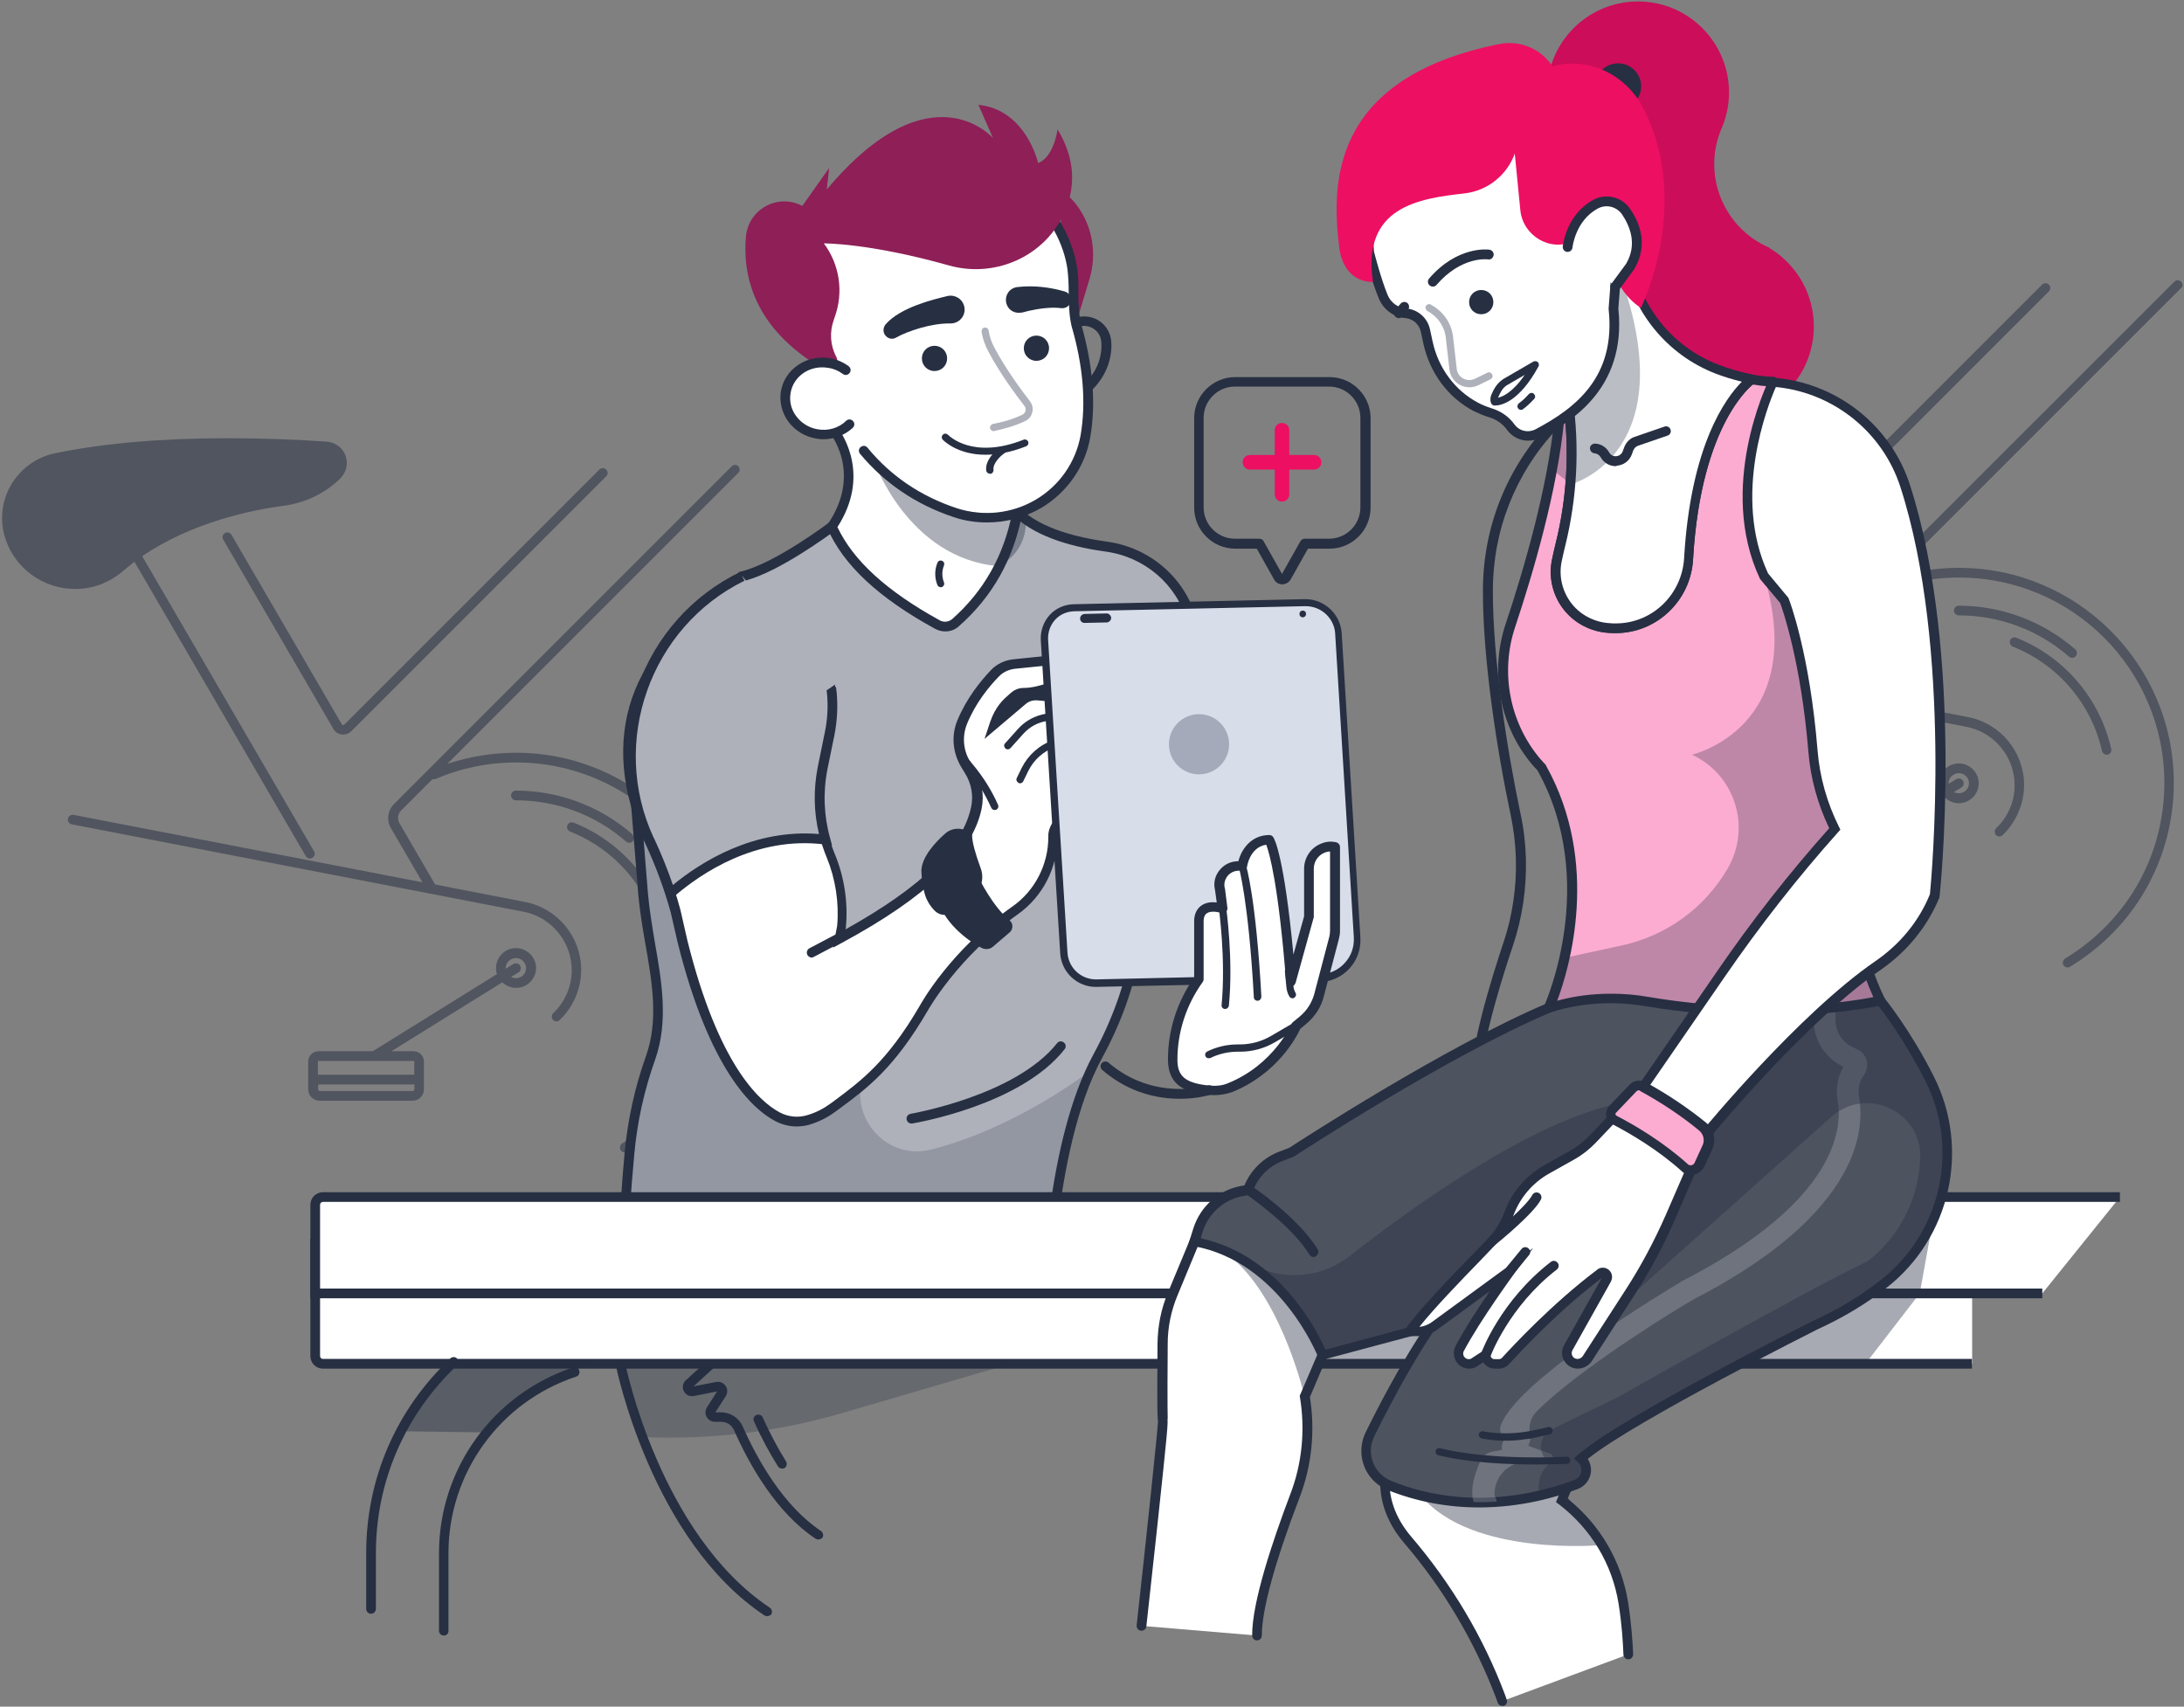 <?xml version="1.0" encoding="UTF-8" standalone="no"?>
<svg width="517px" height="404px" viewBox="0 0 517 404" version="1.1" xmlns="http://www.w3.org/2000/svg" xmlns:xlink="http://www.w3.org/1999/xlink">
    <rect x="0" y="0" width="517" height="404" fill="#808080" stroke="none"/>
    <!-- Generator: Sketch 46.2 (44496) - http://www.bohemiancoding.com/sketch -->
    <title>teamup_illustrations-02</title>
    <desc>Created with Sketch.</desc>
    <defs></defs>
    <g id="Page-1" stroke="none" stroke-width="1" fill="none" fill-rule="evenodd">
        <g id="HomePage-Desktop-Mockup" transform="translate(-88, -698)" fill-rule="nonzero">
            <g id="teamup_illustrations-02" transform="translate(88, 698)">
                <g id="Group">
                    <g opacity="0.53" transform="translate(341.794, 59.742)" id="Shape" fill="#272F42">
                        <path d="M174.516,6.951 C174.057,6.491 173.367,6.491 172.908,6.951 L93.003,86.799 C91.452,88.35 91.164,90.705 92.256,92.543 L99.724,105.353 L17.176,89.384 C16.544,89.269 15.97,89.671 15.855,90.303 C15.74,90.935 16.142,91.509 16.774,91.624 L123.678,112.304 C130.284,113.568 135.109,119.427 135.109,126.148 C135.109,129.997 133.558,133.616 130.744,136.316 C130.284,136.775 130.284,137.465 130.686,137.924 C130.916,138.154 131.203,138.269 131.49,138.269 C131.778,138.269 132.065,138.154 132.295,137.924 C135.511,134.822 137.35,130.514 137.35,126.091 C137.35,118.278 131.778,111.5 124.08,110.006 L102.768,105.87 L94.324,91.337 C93.749,90.36 93.922,89.154 94.726,88.35 L102.136,80.939 C102.366,80.997 102.653,80.997 102.883,80.882 C108.915,78.297 115.348,76.976 121.955,76.976 C148.724,76.976 170.553,98.747 170.553,125.574 C170.553,142.749 161.764,158.259 147.058,167.163 C146.541,167.508 146.368,168.197 146.656,168.714 C146.885,169.059 147.23,169.289 147.632,169.289 C147.862,169.289 148.034,169.231 148.207,169.116 C163.602,159.81 172.793,143.496 172.793,125.574 C172.793,97.541 149.987,74.678 121.897,74.678 C116.325,74.678 110.868,75.597 105.64,77.32 L174.516,8.444 C174.976,8.1 174.976,7.41 174.516,6.951 Z"></path>
                        <path d="M80.882,68.129 C80.824,68.129 80.652,68.072 80.595,67.899 L54.515,23.093 C54.17,22.518 53.481,22.346 52.964,22.691 C52.389,23.035 52.217,23.725 52.562,24.242 L78.641,69.048 C79.044,69.795 79.79,70.255 80.652,70.369 C80.767,70.369 80.882,70.369 80.997,70.369 C81.686,70.369 82.375,70.082 82.892,69.565 L143.209,9.249 C143.669,8.789 143.669,8.1 143.209,7.64 C142.749,7.181 142.06,7.181 141.601,7.64 L81.284,67.957 C81.112,68.129 80.997,68.129 80.882,68.129 Z"></path>
                        <path d="M28.837,31.709 C29.756,30.905 30.675,30.216 31.594,29.469 L72.15,99.092 C72.38,99.436 72.725,99.666 73.127,99.666 C73.299,99.666 73.529,99.609 73.701,99.494 C74.276,99.149 74.448,98.46 74.103,97.943 L33.49,28.148 C45.209,20.163 59.168,17.233 67.095,16.199 C72.093,15.51 76.688,13.327 80.365,9.766 C81.801,8.329 82.318,6.319 81.629,4.366 C80.939,2.47 79.216,1.206 77.205,1.034 C68.991,0.46 61.063,0.23 53.596,0.23 C37.856,0.23 24.184,1.436 12.81,3.791 C8.387,4.71 4.596,7.525 2.355,11.431 C0.115,15.338 -0.287,20.048 1.206,24.299 C3.619,31.25 10.225,35.903 17.578,35.903 C21.657,35.96 25.678,34.467 28.837,31.709 Z"></path>
                        <path d="M148.724,95.99 C149.068,95.99 149.356,95.875 149.585,95.588 C149.987,95.128 149.93,94.381 149.47,93.979 C141.83,87.316 132.007,83.639 121.897,83.639 C121.265,83.639 120.748,84.156 120.748,84.788 C120.748,85.42 121.265,85.937 121.897,85.937 C131.49,85.937 140.739,89.384 147.977,95.702 C148.207,95.932 148.436,95.99 148.724,95.99 Z"></path>
                        <path d="M134.707,93.347 C145.392,97.598 153.262,106.847 155.789,117.991 C155.904,118.508 156.364,118.91 156.881,118.91 C156.938,118.91 157.053,118.91 157.111,118.91 C157.742,118.795 158.145,118.163 157.972,117.531 C155.272,105.583 146.885,95.76 135.511,91.222 C134.937,90.992 134.248,91.279 134.018,91.854 C133.846,92.428 134.133,93.117 134.707,93.347 Z"></path>
                        <path d="M121.897,120.978 C119.312,120.978 117.187,123.103 117.187,125.688 C117.187,126.205 117.244,126.665 117.416,127.125 L88.12,145.334 C88.12,145.334 88.062,145.392 88.062,145.392 L75.195,145.392 C73.816,145.392 72.725,146.483 72.725,147.862 L72.725,150.964 L72.725,153.262 L72.725,154.411 C72.725,155.904 73.931,157.111 75.425,157.111 L97.368,157.111 C98.862,157.111 100.068,155.904 100.068,154.411 L100.068,153.262 L100.068,150.964 L100.068,147.862 C100.068,146.483 98.977,145.392 97.598,145.392 L92.371,145.392 L118.623,129.078 C119.484,129.882 120.633,130.399 121.897,130.399 C124.482,130.399 126.608,128.273 126.608,125.688 C126.608,123.103 124.482,120.978 121.897,120.978 Z M97.828,154.411 C97.828,154.64 97.656,154.813 97.426,154.813 L75.482,154.813 C75.252,154.813 75.08,154.64 75.08,154.411 L75.08,153.262 L97.885,153.262 L97.885,154.411 L97.828,154.411 Z M97.828,147.805 L97.828,150.907 L75.022,150.907 L75.022,147.805 C75.022,147.69 75.08,147.632 75.195,147.632 L97.656,147.632 C97.77,147.632 97.828,147.747 97.828,147.805 Z M121.897,128.044 C121.495,128.044 121.093,127.929 120.748,127.756 L122.529,126.665 C123.046,126.32 123.218,125.631 122.874,125.057 C122.529,124.54 121.84,124.367 121.265,124.712 L119.484,125.803 C119.484,125.746 119.484,125.746 119.484,125.688 C119.484,124.367 120.576,123.276 121.897,123.276 C123.218,123.276 124.31,124.367 124.31,125.688 C124.31,127.01 123.218,128.044 121.897,128.044 Z"></path>
                    </g>
                    <g opacity="0.53" transform="translate(0, 103.4)" id="Shape" fill="#272F42">
                        <path d="M174.803,7.008 C174.344,6.549 173.655,6.549 173.195,7.008 L93.29,86.913 C91.739,88.464 91.452,90.82 92.543,92.658 L100.011,105.468 L17.406,89.498 C16.774,89.384 16.199,89.786 16.084,90.418 C15.97,91.049 16.372,91.624 17.004,91.739 L123.908,112.419 C130.514,113.683 135.339,119.542 135.339,126.263 C135.339,130.112 133.788,133.731 130.973,136.431 C130.514,136.89 130.514,137.579 130.916,138.039 C131.146,138.269 131.433,138.384 131.72,138.384 C132.007,138.384 132.295,138.269 132.524,138.039 C135.741,134.937 137.579,130.629 137.579,126.205 C137.579,118.393 132.007,111.615 124.31,110.121 L102.998,105.985 L94.554,91.452 C93.979,90.475 94.151,89.269 94.956,88.464 L102.366,81.054 C102.596,81.112 102.883,81.112 103.113,80.997 C109.144,78.412 115.578,77.09 122.184,77.09 C148.953,77.09 170.782,98.862 170.782,125.688 C170.782,142.864 161.993,158.374 147.288,167.278 C146.771,167.623 146.598,168.312 146.885,168.829 C147.115,169.174 147.46,169.404 147.862,169.404 C148.092,169.404 148.264,169.346 148.436,169.231 C163.832,159.925 173.023,143.611 173.023,125.688 C173.023,97.656 150.217,74.793 122.127,74.793 C116.555,74.793 111.098,75.712 105.87,77.435 L174.746,8.559 C175.206,8.215 175.206,7.468 174.803,7.008 Z"></path>
                        <path d="M81.169,68.244 C81.112,68.244 80.939,68.187 80.882,68.014 L54.802,23.208 C54.457,22.633 53.768,22.461 53.251,22.805 C52.677,23.15 52.504,23.839 52.849,24.356 L78.929,69.163 C79.331,69.91 80.078,70.369 80.939,70.484 C81.054,70.484 81.169,70.484 81.284,70.484 C81.973,70.484 82.663,70.197 83.18,69.68 L143.496,9.363 C143.956,8.904 143.956,8.215 143.496,7.755 C143.037,7.295 142.347,7.295 141.888,7.755 L81.571,68.072 C81.341,68.244 81.226,68.244 81.169,68.244 Z"></path>
                        <path d="M29.067,31.824 C29.986,31.02 30.905,30.331 31.824,29.584 L72.38,99.264 C72.61,99.609 72.954,99.838 73.357,99.838 C73.529,99.838 73.759,99.781 73.931,99.666 C74.505,99.321 74.678,98.632 74.333,98.115 L33.662,28.263 C45.381,20.278 59.34,17.348 67.267,16.314 C72.265,15.625 76.861,13.442 80.537,9.88 C81.973,8.444 82.49,6.434 81.801,4.481 C81.112,2.585 79.388,1.321 77.378,1.149 C69.163,0.574 61.236,0.345 53.768,0.345 C38.028,0.345 24.356,1.551 12.982,3.906 C8.559,4.825 4.768,7.64 2.528,11.546 C0.287,15.453 -0.115,20.163 1.379,24.414 C3.791,31.365 10.397,36.018 17.75,36.018 C21.886,36.075 25.907,34.524 29.067,31.824 Z"></path>
                        <path d="M148.953,96.105 C149.298,96.105 149.585,95.99 149.815,95.702 C150.217,95.243 150.16,94.496 149.7,94.094 C142.06,87.43 132.237,83.754 122.127,83.754 C121.495,83.754 120.978,84.271 120.978,84.903 C120.978,85.535 121.495,86.052 122.127,86.052 C131.72,86.052 140.969,89.498 148.207,95.817 C148.436,95.99 148.724,96.105 148.953,96.105 Z"></path>
                        <path d="M134.994,93.462 C145.679,97.713 153.549,106.962 156.077,118.106 C156.191,118.623 156.651,119.025 157.168,119.025 C157.225,119.025 157.34,119.025 157.398,119.025 C158.03,118.91 158.432,118.278 158.259,117.646 C155.56,105.698 147.173,95.875 135.799,91.337 C135.224,91.107 134.535,91.394 134.305,91.969 C134.075,92.543 134.363,93.232 134.994,93.462 Z"></path>
                        <path d="M122.127,121.035 C119.542,121.035 117.416,123.161 117.416,125.746 C117.416,126.263 117.474,126.722 117.646,127.182 L88.35,145.392 C88.35,145.392 88.292,145.449 88.292,145.449 L75.425,145.449 C74.046,145.449 72.954,146.541 72.954,147.919 L72.954,151.021 L72.954,153.319 L72.954,154.468 C72.954,155.962 74.161,157.168 75.654,157.168 L97.656,157.168 C99.149,157.168 100.355,155.962 100.355,154.468 L100.355,153.319 L100.355,151.021 L100.355,147.919 C100.355,146.541 99.264,145.449 97.885,145.449 L92.658,145.449 L118.91,129.135 C119.772,129.939 120.921,130.456 122.184,130.456 C124.769,130.456 126.895,128.331 126.895,125.746 C126.895,123.161 124.712,121.035 122.127,121.035 Z M98.058,154.468 C98.058,154.698 97.885,154.87 97.656,154.87 L75.712,154.87 C75.482,154.87 75.31,154.698 75.31,154.468 L75.31,153.319 L98.115,153.319 L98.115,154.468 L98.058,154.468 Z M98.058,147.919 L98.058,151.021 L75.252,151.021 L75.252,147.919 C75.252,147.805 75.31,147.747 75.425,147.747 L97.885,147.747 C98,147.747 98.058,147.805 98.058,147.919 Z M122.127,128.159 C121.725,128.159 121.323,128.044 120.978,127.871 L122.759,126.78 C123.276,126.435 123.448,125.746 123.103,125.171 C122.759,124.654 122.069,124.482 121.495,124.827 L119.714,125.918 C119.714,125.861 119.714,125.861 119.714,125.803 C119.714,124.482 120.806,123.391 122.127,123.391 C123.448,123.391 124.54,124.482 124.54,125.803 C124.54,127.125 123.448,128.159 122.127,128.159 Z"></path>
                    </g>
                    <path d="M251.492,45.151 C251.492,45.151 252.928,46.128 254.594,48.196 C258.615,53.251 259.764,60.029 257.868,66.176 L254.709,76.631 L250.458,65.372 L251.492,45.151 Z" id="Shape" fill="#8E1F57"></path>
                    <path d="M255.513,95.3 L252.526,76.114 L253.158,75.712 C253.273,75.654 254.421,74.965 256.547,74.908 L256.662,74.908 C259.994,74.908 262.693,77.378 263.038,80.652 C263.096,81.112 263.096,81.629 263.096,82.146 C262.981,85.822 261.43,89.384 258.672,92.141 L255.513,95.3 Z M255.053,77.378 L257.064,90.475 C259.362,88.177 260.683,85.19 260.74,82.088 C260.74,81.686 260.74,81.226 260.683,80.824 C260.511,78.756 258.73,77.148 256.604,77.148 L256.547,77.148 C255.915,77.205 255.455,77.32 255.053,77.378 Z" id="Shape" fill="#272F42"></path>
                    <path d="M185.603,234.373 C185.258,234.373 184.971,234.258 184.741,233.971 C184.339,233.512 184.339,232.765 184.856,232.363 C188.303,229.318 192.267,226.848 196.575,225.125 L198.298,224.435 C198.873,224.206 199.562,224.493 199.792,225.067 C200.022,225.642 199.734,226.331 199.16,226.561 L197.437,227.25 C193.358,228.859 189.682,231.156 186.407,234.029 C186.177,234.258 185.89,234.373 185.603,234.373 Z" id="Shape" fill="#272F42"></path>
                    <g transform="translate(145.909, 119.484)" id="Shape">
                        <g>
                            <path d="M51.413,4.883 C51.413,4.883 38.315,14.821 29.814,16.889 L9.88,60.029 L4.481,69.508 L6.319,92.026 C7.41,105.181 12.523,118.45 8.1,130.916 L8.1,130.916 C5.515,138.211 3.849,145.794 3.102,153.492 C1.896,166.646 0.517,186.694 2.987,194.162 L101.792,194.162 C101.792,194.162 101.906,152.802 114.085,130.571 C118.393,122.701 121.495,114.257 123.046,105.468 L136.603,28.492 C136.603,28.492 136.545,28.148 136.373,27.573 C133.788,18.152 125.746,11.317 116.038,9.995 C109.202,9.076 100.068,6.893 94.841,1.723 L51.413,4.883 Z" fill="#AEB1BA"></path>
                            <path d="M101.734,195.311 L2.125,195.311 L1.896,194.507 C-0.517,187.097 0.632,168.025 1.953,153.377 C2.7,145.564 4.366,137.867 7.008,130.514 C9.995,122.069 8.502,113.338 6.893,104.089 C6.204,100.183 5.515,96.105 5.17,92.083 L3.332,69.221 L8.846,59.512 L29.009,15.912 L29.526,15.797 C37.684,13.844 50.551,4.079 50.666,3.964 L50.953,3.734 L95.185,0.46 L95.53,0.804 C100.528,5.744 109.489,7.812 116.095,8.732 C126.32,10.11 134.65,17.348 137.35,27.114 C137.522,27.746 137.579,28.148 137.579,28.148 L137.637,28.378 L137.579,28.607 L124.023,105.583 C122.529,114.257 119.427,122.816 114.946,131.031 C103.055,152.802 102.826,193.703 102.826,194.105 L102.826,195.254 L101.734,195.254 L101.734,195.311 Z M3.791,193.013 L100.585,193.013 C100.7,186.063 101.792,150.447 112.993,129.997 C117.359,121.955 120.346,113.625 121.84,105.238 L135.339,28.492 C135.282,28.32 135.224,28.09 135.167,27.803 C132.697,18.899 125.114,12.351 115.808,11.087 C109.03,10.168 99.838,7.985 94.381,2.872 L51.872,6.032 C49.919,7.468 38.66,15.74 30.675,17.923 L10.914,60.661 L5.687,69.795 L7.468,91.969 C7.812,95.875 8.502,99.896 9.134,103.745 C10.742,112.878 12.351,122.299 9.191,131.318 C6.606,138.556 4.94,146.024 4.251,153.664 C2.413,173.138 2.24,187.039 3.791,193.013 Z" fill="#272F42"></path>
                        </g>
                        <path d="M112.419,133.788 L112.419,133.788 C112.419,133.788 95.071,147.46 74.563,152.63 C62.557,155.674 53.136,142.29 60.087,132.065 L69.852,117.646 C69.852,117.646 31.02,155.1 16.831,94.496 L7.468,67.957 L5.859,67.038 L4.481,69.45 L6.319,91.969 C7.41,105.123 12.523,118.393 8.1,130.858 L8.1,130.858 C5.515,138.154 3.849,145.737 3.102,153.434 C2.642,158.489 2.125,164.578 1.838,170.553 C21.369,170.438 66.521,170.15 68.359,170.61 C69.795,170.955 89.269,172.104 103.055,172.908 C104.377,160.672 107.076,145.334 112.419,133.788 Z" fill="#272F42" opacity="0.2"></path>
                    </g>
                    <g transform="translate(147.058, 139.016)" id="Shape">
                        <path d="M14.533,83.984 C21.771,113.108 31.422,122.414 36.937,125.344 C39.235,126.608 41.934,126.837 44.405,126.091 C46.415,125.459 48.368,124.54 50.149,123.161 C56.985,118.048 63.476,113.568 71.576,99.666 C71.576,99.666 78.584,86.799 93.232,76.459 C98.862,72.495 102.194,66.004 102.194,59.11 L102.194,58.708 C102.194,57.961 102.596,56.87 103.113,56.296 L107.479,51.47 L103.4,26.08 L98.46,25.62 C97.196,25.505 95.932,25.907 94.956,26.712 L88.35,32.341 C89.671,28.378 91.854,26.941 92.888,25.907 C93.462,25.333 94.266,25.046 95.128,24.988 C98.345,24.931 101.102,23.782 102.94,23.38 L101.964,17.233 L92.945,18.152 C91.222,18.325 89.613,19.072 88.407,20.335 C86.224,22.576 82.777,26.654 80.652,31.939 C79.273,35.271 79.675,39.062 81.571,42.107 L82.375,43.428 C84.041,46.013 84.616,49.172 83.984,52.217 C82.433,59.627 76.056,69.91 51.528,83.18 L52.045,80.25 C52.504,74.563 51.643,68.818 49.46,63.591 L49.46,63.591 C46.76,57.042 46.07,49.804 47.449,42.854 L49.115,34.696 C49.747,31.537 49.919,28.378 49.632,25.161 L47.909,26.884 C47.909,15.97 41.532,6.032 31.594,1.436 L26.022,2.815 C2.93,14.131 -4.366,36.592 6.491,59.915 C6.491,59.915 6.491,59.972 6.549,59.972 C9.076,65.429 11.202,71.059 12.753,76.803 L14.533,83.984 Z" fill="#FFFFFF"></path>
                        <path d="M41.532,127.642 C39.752,127.642 37.971,127.182 36.362,126.32 C30.963,123.448 20.852,114.085 13.385,84.214 L11.719,76.976 C10.225,71.518 8.157,65.889 5.572,60.374 L5.515,60.317 C-5.744,36.19 2.183,13.155 25.563,1.723 L25.793,1.666 L31.767,0.172 L32.111,0.345 C41.59,4.71 48.024,13.902 48.943,24.184 L50.551,22.576 L50.781,24.988 C51.068,28.263 50.896,31.594 50.264,34.869 L48.598,43.026 C47.219,49.804 47.909,56.755 50.551,63.131 C52.791,68.531 53.711,74.505 53.194,80.365 L53.194,80.48 L53.079,80.997 C71.116,70.944 80.882,61.466 82.835,51.987 C83.409,49.287 82.892,46.473 81.399,44.06 L80.595,42.739 C78.469,39.349 78.067,35.156 79.561,31.537 C81.743,26.252 85.133,22.116 87.545,19.589 C88.924,18.152 90.762,17.291 92.773,17.061 L102.883,16.027 L104.204,24.299 L103.17,24.529 C102.826,24.586 102.481,24.701 102.079,24.816 L104.319,24.988 L108.627,51.815 L103.917,57.042 C103.572,57.387 103.285,58.191 103.285,58.708 L103.285,59.11 C103.285,66.406 99.781,73.242 93.864,77.435 C79.618,87.545 72.61,100.126 72.552,100.241 C64.625,113.797 58.364,118.508 51.643,123.448 L50.781,124.08 C48.943,125.459 46.875,126.493 44.692,127.182 C43.715,127.469 42.624,127.642 41.532,127.642 Z M26.597,3.791 C4.481,14.648 -2.93,36.42 7.698,59.283 L7.755,59.34 C10.397,65.027 12.523,70.772 14.016,76.401 L15.682,83.697 C22.92,112.706 32.456,121.61 37.511,124.31 C39.522,125.401 41.934,125.631 44.117,124.942 C46.07,124.367 47.851,123.448 49.517,122.242 L50.379,121.61 C56.87,116.785 63.017,112.189 70.657,99.092 C70.944,98.575 77.895,85.937 92.658,75.539 C97.943,71.806 101.102,65.659 101.102,59.11 L101.102,58.708 C101.102,57.674 101.619,56.296 102.309,55.491 L106.33,51.068 L102.481,27.114 L98.402,26.769 C97.426,26.712 96.507,26.999 95.76,27.631 L85.994,35.903 L87.316,31.939 C88.579,28.205 90.532,26.482 91.739,25.448 C91.911,25.276 92.083,25.161 92.198,25.046 C93.003,24.299 94.094,23.839 95.185,23.839 C97.311,23.839 99.321,23.208 100.872,22.748 C101.16,22.691 101.447,22.576 101.734,22.518 L101.102,18.497 L93.175,19.301 C91.739,19.474 90.36,20.106 89.384,21.14 C87.086,23.495 83.869,27.401 81.858,32.341 C80.652,35.328 80.939,38.718 82.72,41.475 L83.524,42.796 C85.362,45.668 85.994,49.115 85.305,52.447 C83.122,62.959 72.265,73.357 52.274,84.156 L50.149,85.305 L51.126,80.078 C51.585,74.62 50.723,69.048 48.655,63.993 C45.841,57.215 45.151,49.804 46.587,42.566 L48.253,34.409 C48.713,32.226 48.885,29.986 48.885,27.746 L47.047,29.584 L47.047,26.827 C47.047,16.487 41.073,7.008 31.767,2.585 L26.597,3.791 Z" fill="#272F42"></path>
                    </g>
                    <g transform="translate(222.31, 206.8)" id="Shape" fill="#272F42">
                        <path d="M16.027,12.982 L12.063,16.372 C11.719,16.716 11.144,16.831 10.742,16.601 C8.961,15.74 3.964,12.58 1.551,7.755 L4.883,3.274 L8.502,1.666 C8.502,1.666 11.776,8.502 15.97,11.891 C16.314,12.121 16.314,12.638 16.027,12.982 Z"></path>
                        <path d="M11.202,17.865 C10.857,17.865 10.512,17.808 10.168,17.635 C9.88,17.521 3.447,14.304 0.46,8.272 L0.115,7.64 L4.079,2.355 L9.019,0.172 L9.478,1.206 C9.536,1.264 12.695,7.812 16.659,11.029 C17.061,11.374 17.348,11.891 17.348,12.408 C17.348,12.925 17.176,13.499 16.774,13.844 L16.716,13.902 L12.753,17.291 C12.408,17.635 11.834,17.865 11.202,17.865 Z M2.872,7.87 C5.113,11.776 9.249,14.591 11.202,15.567 L11.202,15.567 C11.202,15.567 11.202,15.567 11.202,15.567 L11.259,15.51 L14.821,12.465 C11.546,9.651 8.961,5.17 7.927,3.159 L5.572,4.193 L2.872,7.87 Z"></path>
                    </g>
                    <g transform="translate(217.714, 195.886)" id="Shape" fill="#272F42">
                        <path d="M6.491,19.416 C8.1,18.784 10.972,17.233 12.868,14.361 C13.729,13.097 13.844,11.431 13.327,9.995 C12.465,7.755 11.259,4.079 11.202,1.896 L9.938,1.551 C8.846,1.264 7.64,1.494 6.778,2.298 C4.883,4.021 1.723,7.238 1.494,10.11 C1.494,10.11 1.494,12.982 2.298,15.682 C2.7,17.004 3.504,18.152 4.481,19.072 L4.481,19.072 C5.055,19.531 5.802,19.646 6.491,19.416 Z"></path>
                        <path d="M5.802,20.68 L5.802,20.68 C5.055,20.68 4.308,20.393 3.734,19.876 C2.585,18.784 1.723,17.406 1.264,15.97 C0.402,13.155 0.402,10.225 0.402,10.053 L0.402,9.995 C0.632,6.893 3.562,3.619 6.032,1.436 C7.181,0.402 8.789,0.057 10.283,0.46 L12.408,1.034 L12.408,1.896 C12.408,3.447 13.155,6.147 14.419,9.593 C15.108,11.374 14.878,13.385 13.844,14.993 C11.776,18.152 8.674,19.761 6.951,20.508 C6.549,20.623 6.204,20.68 5.802,20.68 Z M2.642,10.11 C2.642,10.455 2.7,12.982 3.389,15.28 C3.734,16.372 4.366,17.348 5.285,18.21 C5.457,18.382 5.802,18.44 6.032,18.325 C7.468,17.75 10.11,16.314 11.834,13.729 C12.465,12.753 12.58,11.546 12.178,10.397 C11.317,8.1 10.283,5.055 10.053,2.757 L9.593,2.642 C8.846,2.413 8.042,2.642 7.525,3.102 C4.596,5.744 2.815,8.272 2.642,10.11 Z"></path>
                    </g>
                    <path d="M235.465,191.75 C235.12,191.75 234.833,191.577 234.661,191.233 C233.167,187.901 231.214,184.741 228.859,181.927 L227.25,179.973 C226.963,179.629 226.963,179.054 227.365,178.767 C227.767,178.48 228.284,178.48 228.571,178.882 L230.18,180.835 C232.65,183.765 234.718,187.039 236.269,190.543 C236.441,191.003 236.269,191.462 235.809,191.692 C235.695,191.692 235.58,191.75 235.465,191.75 Z" id="Shape" fill="#272F42"></path>
                    <path d="M238.567,177.388 C238.337,177.388 238.165,177.331 237.992,177.159 C237.648,176.814 237.59,176.297 237.935,175.952 L240.979,172.563 C242.703,170.61 245.115,169.346 247.7,168.944 L251.09,168.485 C251.549,168.427 252.009,168.772 252.066,169.231 C252.124,169.691 251.779,170.15 251.319,170.208 L247.93,170.667 C245.747,170.955 243.737,172.046 242.243,173.712 L239.199,177.101 C239.026,177.274 238.797,177.388 238.567,177.388 Z" id="Shape" fill="#272F42"></path>
                    <path d="M241.496,185.431 C241.382,185.431 241.267,185.431 241.094,185.316 C240.692,185.086 240.462,184.569 240.692,184.167 L241.841,181.812 C243.392,178.71 246.035,176.354 249.309,175.206 L251.779,174.344 C252.239,174.172 252.698,174.401 252.87,174.861 C253.043,175.32 252.813,175.78 252.353,175.952 L249.883,176.814 C247.011,177.791 244.713,179.859 243.392,182.558 L242.243,184.914 C242.128,185.201 241.784,185.431 241.496,185.431 Z" id="Shape" fill="#272F42"></path>
                    <g transform="translate(245.862, 141.313)" id="Shape">
                        <path d="M66.578,90.245 L13.729,91.452 C9.651,91.566 6.261,88.407 5.974,84.328 L1.379,10.168 C1.149,6.147 4.308,2.7 8.329,2.585 L63.017,1.379 C67.21,1.264 70.714,4.538 70.944,8.674 L75.367,80.652 C75.769,85.765 71.748,90.13 66.578,90.245 Z" fill="#D8DDEA"></path>
                        <path d="M13.557,92.313 C9.076,92.313 5.4,88.809 5.113,84.386 L0.517,10.225 C0.402,8.042 1.149,5.917 2.585,4.308 C4.021,2.7 6.089,1.781 8.272,1.723 L63.131,0.517 C67.67,0.517 71.461,4.079 71.748,8.617 L76.171,80.595 C76.344,83.294 75.425,85.937 73.586,87.947 C71.748,89.958 69.221,91.107 66.463,91.164 L13.557,92.313 Z M63.246,2.183 L63.074,2.183 L8.387,3.389 C6.664,3.447 5.055,4.136 3.906,5.4 C2.757,6.664 2.183,8.329 2.24,10.053 L6.836,84.214 C7.066,87.775 9.995,90.532 13.557,90.532 L13.729,90.532 L66.578,89.326 C68.818,89.269 70.944,88.35 72.437,86.684 C73.988,85.018 74.735,82.892 74.62,80.595 L70.197,8.617 C69.967,5.055 66.923,2.183 63.246,2.183 Z" fill="#272F42"></path>
                    </g>
                    <path d="M308.419,146.139 C308.189,146.139 308.017,146.081 307.845,145.909 C307.672,145.737 307.615,145.564 307.615,145.334 C307.615,145.105 307.672,144.932 307.845,144.76 C308.132,144.473 308.649,144.473 308.936,144.76 C309.109,144.875 309.166,145.105 309.166,145.334 C309.166,145.564 309.109,145.737 308.936,145.909 C308.821,146.024 308.592,146.139 308.419,146.139 Z" id="Shape" fill="#272F42"></path>
                    <path d="M256.719,147.46 C256.145,147.46 255.685,147 255.685,146.426 C255.685,145.851 256.145,145.392 256.719,145.334 L261.947,145.22 C262.521,145.22 262.981,145.679 263.038,146.254 C263.038,146.828 262.579,147.288 262.004,147.345 L256.719,147.46 C256.777,147.46 256.777,147.46 256.719,147.46 Z" id="Shape" fill="#272F42"></path>
                    <circle id="Oval" fill="#272F42" opacity="0.29" cx="283.833" cy="176.182" r="7.123"></circle>
                    <g transform="translate(276.308, 197.609)" id="Shape">
                        <path d="M10.283,60.432 C10.225,60.432 10.168,60.432 10.11,60.432 C4.481,59.915 1.321,58.364 1.321,53.136 L1.321,53.136 C1.321,46.358 3.447,39.752 7.525,34.065 L7.525,34.065 L7.525,20.45 C7.525,20.45 7.123,15.682 13.04,17.291 L12.465,12.753 C11.719,9.995 13.959,7.238 17.004,7.295 C17.233,7.295 17.521,7.295 17.75,7.353 C17.75,7.353 18.612,1.149 24.127,1.091 C24.127,1.091 26.884,5.342 29.239,34.696 L33.49,19.359 L33.49,7.985 C33.49,5.917 34.696,3.964 36.764,3.102 C37.626,2.757 38.603,2.585 39.694,2.815 L39.694,22.633 C39.694,23.208 39.637,23.782 39.464,24.356 L35.903,37.913 C35.328,40.211 34.007,42.279 32.111,43.83 L30.503,45.151 C30.503,45.151 26.367,55.147 14.821,59.8 C13.442,60.374 11.834,60.604 10.283,60.432 Z" fill="#FFFFFF"></path>
                        <path d="M11.202,61.638 C10.857,61.638 10.512,61.638 10.168,61.58 L9.995,61.58 C4.883,61.121 0.172,59.742 0.172,53.194 C0.172,46.3 2.298,39.579 6.376,33.777 L6.376,20.623 C6.376,20.22 6.319,18.555 7.468,17.291 C8.444,16.257 9.823,15.797 11.719,16.027 L11.317,13.097 C10.914,11.489 11.259,9.823 12.293,8.502 C13.385,7.066 14.993,6.261 16.831,6.261 C17.521,3.676 19.646,0.115 24.127,0.057 C24.529,0.057 24.873,0.23 25.103,0.574 C25.39,0.977 27.688,5.17 29.871,28.378 L32.399,19.301 L32.399,8.042 C32.399,5.457 33.95,3.102 36.362,2.125 C37.569,1.608 38.775,1.494 39.981,1.781 C40.498,1.896 40.9,2.355 40.9,2.93 L40.9,22.748 C40.9,23.437 40.786,24.127 40.613,24.759 L37.052,38.315 C36.42,40.843 34.926,43.083 32.858,44.807 L31.48,45.956 C30.733,47.621 26.195,56.583 15.28,60.949 C14.016,61.351 12.638,61.638 11.202,61.638 Z M10.857,18.21 C10.11,18.21 9.536,18.382 9.134,18.784 C8.559,19.416 8.617,20.45 8.617,20.45 C8.617,20.508 8.617,20.508 8.617,20.565 L8.617,34.179 C8.617,34.409 8.559,34.639 8.387,34.869 C4.481,40.326 2.413,46.702 2.413,53.251 C2.413,57.272 4.366,58.823 10.168,59.398 L10.34,59.398 C11.719,59.512 13.155,59.34 14.361,58.823 C25.276,54.4 29.354,44.864 29.412,44.807 C29.469,44.634 29.584,44.462 29.756,44.347 L31.365,43.026 C33.088,41.59 34.237,39.752 34.811,37.684 L38.373,24.127 C38.488,23.667 38.545,23.15 38.545,22.691 L38.545,3.964 C38.086,3.964 37.626,4.079 37.224,4.251 C35.673,4.883 34.696,6.376 34.696,8.042 L34.696,19.416 C34.696,19.531 34.696,19.646 34.639,19.703 L30.388,35.041 C30.216,35.558 29.756,35.96 29.182,35.903 C28.607,35.845 28.205,35.386 28.148,34.869 C26.31,11.604 24.184,4.308 23.437,2.355 C19.589,2.93 18.899,7.41 18.899,7.583 C18.842,7.87 18.669,8.157 18.44,8.329 C18.21,8.502 17.865,8.559 17.578,8.559 C17.406,8.502 17.233,8.502 17.004,8.502 L16.946,8.502 C15.855,8.502 14.821,9.019 14.189,9.88 C13.614,10.685 13.385,11.661 13.614,12.58 C13.614,12.638 13.614,12.695 13.672,12.753 L14.246,17.291 C14.304,17.693 14.131,18.038 13.844,18.325 C13.557,18.555 13.155,18.669 12.81,18.555 C12.063,18.267 11.374,18.21 10.857,18.21 Z" fill="#272F42"></path>
                    </g>
                    <path d="M297.677,236.901 C297.218,236.901 296.815,236.556 296.815,236.097 C295.552,213.119 293.254,205.306 293.254,205.249 C293.139,204.789 293.369,204.33 293.828,204.158 C294.288,204.043 294.747,204.272 294.92,204.732 C295.035,205.019 297.332,212.717 298.596,235.982 C298.539,236.499 298.194,236.901 297.677,236.901 C297.677,236.901 297.677,236.901 297.677,236.901 Z" id="Shape" fill="#272F42"></path>
                    <path d="M289.98,238.854 C289.98,238.854 289.922,238.854 289.922,238.854 C289.463,238.797 289.118,238.394 289.175,237.935 C290.209,227.135 288.543,215.187 288.543,215.072 C288.486,214.612 288.831,214.153 289.29,214.095 C289.75,214.038 290.209,214.383 290.267,214.842 C290.267,214.957 291.99,227.078 290.899,238.107 C290.784,238.567 290.439,238.854 289.98,238.854 Z" id="Shape" fill="#272F42"></path>
                    <path d="M286.131,250.515 C285.786,250.515 285.499,250.343 285.384,250.056 C285.154,249.654 285.327,249.137 285.786,248.907 C287.969,247.815 290.497,247.241 292.967,247.241 L293.484,247.241 C296.069,247.241 298.596,246.552 300.779,245.288 L306.409,242.013 C306.811,241.784 307.328,241.899 307.615,242.301 C307.845,242.703 307.73,243.22 307.328,243.507 L301.698,246.781 C299.228,248.217 296.413,248.964 293.541,248.964 L292.967,248.964 C290.726,248.964 288.486,249.481 286.533,250.458 C286.418,250.458 286.303,250.515 286.131,250.515 Z" id="Shape" fill="#272F42"></path>
                    <path d="M279.352,260.108 C274.297,260.108 267.346,258.845 260.913,253.273 C260.453,252.87 260.396,252.124 260.798,251.664 C261.2,251.205 261.947,251.147 262.406,251.549 C273.206,260.855 285.844,257.006 285.958,256.949 C286.533,256.777 287.222,257.121 287.395,257.696 C287.567,258.328 287.222,258.96 286.648,259.132 C286.418,259.189 283.488,260.108 279.352,260.108 Z" id="Shape" fill="#272F42"></path>
                    <rect id="Rectangle-path" fill="#FFFFFF" x="75.654" y="306.179" width="391.197" height="16.659"></rect>
                    <path d="M466.794,323.987 L76.459,323.987 C74.793,323.987 73.471,322.665 73.471,321 L73.471,293.196 L75.769,293.196 L75.769,321 C75.769,321.402 76.056,321.689 76.459,321.689 L466.794,321.689 L466.794,323.987 Z" id="Shape" fill="#272F42"></path>
                    <g transform="translate(72.954, 282.052)" id="Shape">
                        <path d="M428.88,1.321 L3.504,1.321 C2.47,1.321 1.666,2.125 1.666,3.159 L1.666,24.127 L410.498,24.127" fill="#FFFFFF"></path>
                        <path d="M410.498,25.276 L0.517,25.276 L0.517,3.159 C0.517,1.494 1.838,0.172 3.504,0.172 L428.88,0.172 L428.88,2.47 L3.504,2.47 C3.102,2.47 2.815,2.757 2.815,3.159 L2.815,22.978 L410.498,22.978 L410.498,25.276 Z" fill="#272F42"></path>
                    </g>
                    <path d="M105.066,387.176 C104.434,387.176 103.917,386.659 103.917,386.027 L103.917,367.702 C103.917,347.711 116.67,330.018 135.684,323.699 C136.316,323.527 136.948,323.814 137.12,324.446 C137.292,325.021 137.005,325.71 136.373,325.882 C118.336,331.857 106.157,348.688 106.157,367.702 L106.157,386.027 C106.215,386.659 105.698,387.176 105.066,387.176 Z" id="Shape" fill="#272F42"></path>
                    <path d="M87.833,382.006 C87.201,382.006 86.684,381.489 86.684,380.857 L86.684,367.702 C86.684,350.066 93.749,333.695 106.617,321.574 C107.076,321.114 107.823,321.172 108.225,321.631 C108.685,322.091 108.627,322.838 108.168,323.24 C95.817,334.959 88.981,350.756 88.981,367.702 L88.981,380.857 C88.981,381.489 88.464,382.006 87.833,382.006 Z" id="Shape" fill="#272F42"></path>
                    <path d="M185.143,347.654 C184.741,347.654 184.397,347.481 184.167,347.137 C182.156,343.92 180.203,340.358 178.48,336.452 C178.193,335.878 178.48,335.188 179.054,334.959 C179.629,334.729 180.318,334.959 180.548,335.533 C182.271,339.324 184.109,342.828 186.063,345.93 C186.407,346.447 186.235,347.194 185.718,347.539 C185.546,347.596 185.373,347.654 185.143,347.654 Z" id="Shape" fill="#272F42"></path>
                    <path d="M193.703,364.428 C193.473,364.428 193.243,364.37 193.071,364.255 C183.822,358.109 177.446,346.907 173.769,338.578 C173.252,337.371 172.046,336.567 170.725,336.567 L169.174,336.567 C168.37,336.567 167.623,336.107 167.278,335.418 C166.876,334.729 166.934,333.867 167.336,333.178 L169.748,329.386 L164.234,330.478 C163.257,330.65 162.281,330.191 161.878,329.329 C161.419,328.467 161.649,327.376 162.338,326.744 L167.336,322.206 C167.795,321.804 168.542,321.804 168.944,322.263 C169.346,322.723 169.346,323.47 168.887,323.872 L164.176,328.18 L169.519,327.146 C170.38,326.974 171.242,327.318 171.759,328.065 C172.276,328.812 172.276,329.731 171.816,330.478 L169.346,334.327 L170.667,334.327 C172.908,334.327 174.918,335.648 175.837,337.716 C179.399,345.758 185.546,356.558 194.335,362.417 C194.852,362.762 195.024,363.508 194.679,364.025 C194.449,364.255 194.105,364.428 193.703,364.428 Z" id="Shape" fill="#272F42"></path>
                    <path d="M181.582,382.58 C181.352,382.58 181.122,382.523 180.95,382.408 C154.181,364.542 145.851,323.642 145.794,323.24 C145.679,322.608 146.081,322.034 146.713,321.919 C147.345,321.804 147.919,322.206 148.034,322.838 C148.092,323.24 156.249,363.221 182.214,380.569 C182.731,380.914 182.903,381.661 182.558,382.178 C182.329,382.408 181.984,382.58 181.582,382.58 Z" id="Shape" fill="#272F42"></path>
                    <path d="M215.761,265.968 C215.187,265.968 214.727,265.566 214.612,264.991 C214.498,264.359 214.957,263.785 215.532,263.67 C215.761,263.613 240.348,259.419 250.228,246.954 C250.63,246.437 251.319,246.379 251.836,246.781 C252.353,247.183 252.411,247.873 252.009,248.39 C241.611,261.602 216.91,265.795 215.876,265.968 C215.876,265.968 215.819,265.968 215.761,265.968 Z" id="Shape" fill="#272F42"></path>
                    <path d="M305.949,236.326 C305.662,236.326 305.375,236.154 305.202,235.867 C304.8,235.178 304.57,234.373 304.513,233.627 L304.168,230.008 C304.111,229.548 304.456,229.088 304.915,229.088 C305.375,229.031 305.834,229.376 305.834,229.835 L306.179,233.454 C306.236,234.029 306.409,234.546 306.696,235.063 C306.926,235.465 306.753,235.982 306.351,236.212 C306.236,236.269 306.121,236.326 305.949,236.326 Z" id="Shape" fill="#272F42"></path>
                    <path d="M303.536,138.326 C302.732,138.326 302.043,137.924 301.641,137.235 L297.505,129.882 L292.392,129.882 C287.05,129.882 282.684,125.516 282.684,120.174 L282.684,98.977 C282.684,93.634 287.05,89.269 292.392,89.269 L314.738,89.269 C320.08,89.269 324.446,93.634 324.446,98.977 L324.446,120.174 C324.446,125.516 320.08,129.882 314.738,129.882 L309.626,129.882 L305.49,137.235 C305.03,137.924 304.283,138.326 303.536,138.326 Z M292.335,91.509 C288.256,91.509 284.924,94.841 284.924,98.919 L284.924,120.116 C284.924,124.195 288.256,127.527 292.335,127.527 L298.137,127.527 C298.539,127.527 298.941,127.756 299.113,128.101 L303.479,135.856 L307.845,128.101 C308.075,127.756 308.419,127.527 308.821,127.527 L314.623,127.527 C318.702,127.527 322.034,124.195 322.034,120.116 L322.034,98.919 C322.034,94.841 318.702,91.509 314.623,91.509 L292.335,91.509 L292.335,91.509 Z" id="Shape" fill="#272F42"></path>
                    <path d="M311.062,107.708 L305.202,107.708 L305.202,101.849 C305.202,100.872 304.456,100.126 303.479,100.126 C302.502,100.126 301.756,100.872 301.756,101.849 L301.756,107.708 L295.896,107.708 C294.92,107.708 294.173,108.455 294.173,109.432 C294.173,110.408 294.92,111.155 295.896,111.155 L301.756,111.155 L301.756,117.014 C301.756,117.991 302.502,118.738 303.479,118.738 C304.456,118.738 305.202,117.991 305.202,117.014 L305.202,111.155 L311.062,111.155 C312.038,111.155 312.785,110.408 312.785,109.432 C312.785,108.455 312.038,107.708 311.062,107.708 Z" id="Shape" fill="#ED0F62"></path>
                    <g transform="translate(195.311, 95.358)" id="Shape">
                        <path d="M1.666,5.917 C1.666,5.917 10.57,16.084 1.666,29.297 C5.687,38.315 14.648,45.841 26.654,52.447 C28.033,53.194 29.756,53.021 30.963,51.987 C38.718,45.151 43.6,36.535 45.553,26.022 L45.381,23.61 C45.381,23.61 28.378,32.571 6.434,3.849 L5.055,1.551 C5.055,1.608 1.551,2.298 1.666,5.917 Z" fill="#FFFFFF"></path>
                        <path d="M28.435,54.113 C28.435,54.113 28.435,54.113 28.435,54.113 C27.573,54.113 26.769,53.883 26.022,53.481 C12.695,46.185 4.366,38.43 0.574,29.756 L0.345,29.182 L0.689,28.665 C8.961,16.372 1.091,7.066 0.804,6.664 L0.517,6.376 L0.517,5.974 C0.402,2.355 3.274,0.804 4.825,0.517 L5.63,0.345 L7.353,3.274 C20.335,20.278 31.48,23.839 38.488,23.839 C42.451,23.839 44.807,22.633 44.807,22.633 L46.358,21.829 L46.645,26.137 L46.645,26.31 C44.634,36.994 39.579,45.956 31.652,52.906 C30.79,53.711 29.641,54.113 28.435,54.113 Z M2.93,29.412 C6.664,37.339 14.591,44.577 27.114,51.47 C27.516,51.7 27.975,51.815 28.378,51.815 L28.378,51.815 C29.009,51.815 29.641,51.585 30.101,51.183 C37.569,44.577 42.337,36.133 44.29,26.022 L44.232,25.333 C42.968,25.735 40.958,26.195 38.43,26.195 C30.848,26.195 19.014,22.461 5.4,4.653 L5.342,4.538 L4.481,3.045 C3.791,3.389 2.872,4.136 2.757,5.572 C4.308,7.525 10.742,17.291 2.93,29.412 Z" fill="#272F42"></path>
                    </g>
                    <g transform="translate(186.694, 38.488)" id="Shape">
                        <path d="M17.808,68.187 C22.403,73.816 29.297,79.503 39.464,82.835 C53.079,87.373 67.784,78.871 70.255,64.682 C71.461,57.789 71.231,49.058 68.072,38.143 L68.072,38.143 C67.095,33.835 67.784,29.412 67.21,25.103 C65.774,14.419 55.032,-4.021 27.688,2.585 C27.688,2.585 -12.523,6.261 6.261,43.543 L9.134,51.643" fill="#FFFFFF"></path>
                        <path d="M46.932,85.19 C44.29,85.19 41.59,84.788 39.062,83.926 C30.101,80.939 22.691,75.884 16.889,68.933 C16.487,68.416 16.544,67.727 17.061,67.325 C17.578,66.923 18.267,66.98 18.669,67.497 C24.127,74.161 31.25,78.986 39.752,81.801 C46.013,83.869 52.906,83.122 58.593,79.733 C64.165,76.401 67.957,70.886 69.106,64.568 C70.427,56.87 69.738,48.138 66.923,38.545 L66.923,38.488 C66.348,35.96 66.348,33.375 66.291,30.905 C66.291,29.067 66.233,27.171 66.004,25.333 C65.257,19.703 61.868,12.006 54.687,7.066 C47.679,2.298 38.66,1.206 27.918,3.791 L27.746,3.791 C27.573,3.791 10.8,5.515 4.653,16.601 C0.919,23.322 1.781,32.226 7.238,43.083 L7.295,43.198 L10.168,51.298 C10.397,51.872 10.053,52.562 9.478,52.791 C8.904,53.021 8.215,52.677 7.985,52.102 L5.113,44.06 C-0.689,32.514 -1.551,22.92 2.585,15.51 C9.134,3.676 25.907,1.723 27.401,1.551 C38.775,-1.206 48.426,0.057 55.951,5.17 C63.763,10.512 67.44,18.957 68.301,25.046 C68.589,26.999 68.589,29.009 68.589,30.905 C68.589,33.375 68.646,35.673 69.163,37.971 C72.035,47.851 72.782,56.927 71.403,64.97 C70.197,71.978 65.946,78.067 59.8,81.743 C55.836,84.041 51.413,85.19 46.932,85.19 Z" fill="#272F42"></path>
                    </g>
                    <path d="M233.282,107.651 C226.618,107.651 223.344,104.262 223.172,104.089 C222.827,103.745 222.884,103.17 223.229,102.883 C223.574,102.538 224.091,102.596 224.435,102.94 L224.435,102.94 C224.665,103.17 230.295,108.857 242.301,104.089 C242.76,103.917 243.22,104.147 243.392,104.549 C243.564,105.008 243.335,105.468 242.933,105.64 C239.141,107.134 235.924,107.651 233.282,107.651 Z" id="Shape" fill="#272F42"></path>
                    <path d="M234.316,112.132 C233.856,112.132 233.512,111.787 233.454,111.385 C233.11,108.455 236.614,105.985 236.786,105.87 C237.188,105.583 237.705,105.698 237.992,106.1 C238.28,106.502 238.165,107.019 237.763,107.306 C236.958,107.823 235.005,109.604 235.178,111.212 C235.235,111.672 234.89,112.132 234.431,112.189 C234.373,112.132 234.373,112.132 234.316,112.132 Z" id="Shape" fill="#272F42"></path>
                    <path d="M235.235,102.079 C234.833,102.079 234.488,101.792 234.373,101.389 C234.258,100.93 234.603,100.47 235.063,100.355 C236.901,100.011 239.543,99.379 242.013,98.173 C242.416,98 242.645,97.656 242.76,97.253 C242.875,96.851 242.76,96.392 242.473,96.047 C240.462,93.462 236.671,88.35 233.914,83.122 C233.167,81.686 232.593,80.135 232.363,78.527 C232.305,78.067 232.593,77.607 233.052,77.55 C233.512,77.493 233.971,77.78 234.029,78.239 C234.258,79.675 234.718,81.054 235.407,82.318 C238.107,87.43 241.841,92.428 243.794,94.956 C244.369,95.702 244.598,96.679 244.369,97.598 C244.139,98.517 243.564,99.264 242.703,99.666 C240.06,100.93 237.246,101.619 235.35,102.021 C235.35,102.079 235.292,102.079 235.235,102.079 Z" id="Shape" fill="#AEB1BA"></path>
                    <g transform="translate(209.098, 69.508)" id="Shape" fill="#272F42">
                        <path d="M2.47,9.421 C4.825,8.1 10.914,5.917 15.797,6.032 C16.946,6.032 17.923,5.227 18.038,4.079 L18.038,4.079 C18.152,2.585 16.831,1.436 15.395,1.781 C11.834,2.642 4.653,4.481 1.379,8.1 C1.264,8.272 1.149,8.444 1.149,8.617 L1.149,8.617 C1.091,9.249 1.838,9.766 2.47,9.421 Z"></path>
                        <path d="M2.068,10.685 C2.068,10.685 2.068,10.685 2.068,10.685 C1.494,10.685 0.977,10.455 0.574,9.995 C0.172,9.593 1.07552856e-15,9.019 0.057,8.444 C0.115,7.985 0.287,7.583 0.574,7.238 C4.136,3.217 11.834,1.379 15.165,0.574 C16.314,0.287 17.578,0.689 18.382,1.551 C19.014,2.24 19.301,3.159 19.244,4.079 C19.072,5.802 17.635,7.066 15.912,7.066 L15.855,7.066 C11.374,6.951 5.572,8.961 3.159,10.34 C2.757,10.57 2.413,10.685 2.068,10.685 Z M15.912,2.815 C15.855,2.815 15.74,2.815 15.682,2.872 C13.212,3.447 7.123,4.94 3.562,7.64 C6.721,6.261 11.661,4.768 15.855,4.883 L15.855,4.883 C16.429,4.883 16.889,4.481 16.946,3.964 C16.946,3.676 16.889,3.389 16.659,3.217 C16.429,2.93 16.142,2.815 15.912,2.815 Z"></path>
                    </g>
                    <g transform="translate(237.82, 67.784)" id="Shape" fill="#272F42">
                        <path d="M1.551,3.791 L1.551,3.791 C1.896,4.71 2.872,5.285 3.791,4.998 C6.089,4.423 10.283,3.504 13.557,3.964 C14.131,4.021 14.591,3.562 14.533,2.987 L14.533,2.987 C14.476,2.642 14.246,2.355 13.902,2.298 C12.523,1.896 8.042,0.689 3.102,1.321 C1.896,1.436 1.149,2.642 1.551,3.791 Z"></path>
                        <path d="M3.332,6.261 L3.332,6.261 C2.011,6.261 0.862,5.457 0.46,4.193 C0.172,3.332 0.287,2.355 0.747,1.608 C1.206,0.804 2.068,0.287 2.987,0.172 C3.964,0.057 4.998,0 5.974,0 C9.823,0 12.982,0.862 14.189,1.206 C14.993,1.436 15.567,2.068 15.682,2.872 C15.797,3.447 15.625,4.021 15.223,4.481 C14.763,4.998 14.131,5.227 13.442,5.17 C12.925,5.113 12.293,5.055 11.661,5.055 C8.846,5.055 5.744,5.744 4.136,6.204 C3.849,6.204 3.619,6.261 3.332,6.261 Z M5.974,2.298 C5.055,2.298 4.136,2.355 3.274,2.47 C3.045,2.528 2.815,2.642 2.7,2.815 C2.642,2.93 2.528,3.159 2.642,3.447 C2.757,3.791 3.159,4.021 3.504,3.906 C5.4,3.389 8.1,2.815 10.742,2.7 C9.421,2.47 7.755,2.298 5.974,2.298 Z"></path>
                    </g>
                    <g transform="translate(217.714, 81.571)" fill="#272F42">
                        <circle id="Oval" cx="3.504" cy="3.274" r="2.413"></circle>
                        <path d="M3.504,6.261 C1.838,6.261 0.517,4.94 0.517,3.274 C0.517,1.608 1.838,0.287 3.504,0.287 C5.17,0.287 6.491,1.608 6.491,3.274 C6.491,4.94 5.17,6.261 3.504,6.261 Z M3.504,1.436 C2.528,1.436 1.666,2.24 1.666,3.274 C1.666,4.308 2.47,5.113 3.504,5.113 C4.481,5.113 5.342,4.308 5.342,3.274 C5.342,2.24 4.538,1.436 3.504,1.436 Z" id="Shape"></path>
                    </g>
                    <g transform="translate(241.841, 79.273)" fill="#272F42">
                        <circle id="Oval" cx="3.504" cy="3.159" r="2.413"></circle>
                        <path d="M3.504,6.147 C1.838,6.147 0.517,4.825 0.517,3.159 C0.517,1.494 1.838,0.172 3.504,0.172 C5.17,0.172 6.491,1.494 6.491,3.159 C6.491,4.825 5.17,6.147 3.504,6.147 Z M3.504,1.379 C2.528,1.379 1.666,2.183 1.666,3.217 C1.666,4.251 2.47,5.055 3.504,5.055 C4.481,5.055 5.342,4.251 5.342,3.217 C5.342,2.183 4.538,1.379 3.504,1.379 Z" id="Shape"></path>
                    </g>
                    <path d="M176.584,56.008 C175.78,64.74 178.135,77.607 194.737,87.258 L195.483,87.488 C197.264,88.005 198.815,86.109 197.954,84.443 L197.954,84.443 C196.517,81.743 196.345,78.584 197.379,75.712 C197.437,75.482 197.551,75.252 197.609,75.022 C199.734,69.163 198.758,62.614 195.024,57.617 L195.024,57.617 C195.024,57.617 205.709,57.502 224.665,62.844 C236.154,66.061 248.447,60.144 252.526,48.943 C254.479,43.658 254.479,37.454 250.343,30.618 C250.343,30.618 249.539,37.167 245.747,38.603 C245.747,38.603 242.933,25.965 231.616,24.816 L235.063,32.686 C235.063,32.686 220.299,15.567 195.713,44.864 L196.288,39.752 L189.911,48.77 C189.911,48.77 189.911,48.77 189.854,48.713 C184.109,45.726 177.159,49.517 176.584,56.008 Z" id="Shape" fill="#8E1F57"></path>
                    <g transform="translate(184.397, 84.443)" id="Shape">
                        <path d="M16.716,15.97 C14.763,17.808 11.891,18.784 8.904,18.267 C4.021,17.406 0.747,12.982 1.551,8.387 C2.355,3.791 6.951,0.689 11.776,1.551 C13.27,1.781 14.591,2.413 15.682,3.217" fill="#FFFFFF"></path>
                        <path d="M10.512,19.531 C9.938,19.531 9.306,19.474 8.732,19.359 C6.089,18.899 3.791,17.463 2.24,15.395 C0.689,13.27 0.057,10.685 0.46,8.157 C1.379,2.93 6.549,-0.574 12.063,0.345 C13.672,0.632 15.165,1.264 16.487,2.24 C17.004,2.642 17.118,3.332 16.716,3.849 C16.314,4.366 15.625,4.481 15.108,4.079 C14.131,3.332 12.925,2.815 11.661,2.642 C7.41,1.896 3.447,4.538 2.757,8.559 C2.413,10.512 2.872,12.465 4.079,14.074 C5.285,15.682 7.066,16.831 9.134,17.176 C11.604,17.635 14.189,16.889 15.912,15.165 C16.372,14.706 17.118,14.763 17.521,15.223 C17.98,15.682 17.923,16.429 17.463,16.831 C15.625,18.555 13.097,19.531 10.512,19.531 Z" fill="#272F42"></path>
                    </g>
                    <path d="M222.712,139.016 C222.367,139.016 222.023,138.786 221.908,138.499 C221.219,136.775 221.219,134.937 221.908,133.214 C222.08,132.754 222.597,132.582 222.999,132.754 C223.459,132.926 223.631,133.443 223.459,133.846 C222.942,135.167 222.942,136.545 223.459,137.867 C223.631,138.326 223.401,138.786 222.999,138.958 C222.942,138.958 222.827,139.016 222.712,139.016 Z" id="Shape" fill="#272F42"></path>
                    <g transform="translate(147.632, 134.994)" id="Shape">
                        <path d="M28.09,1.379 C4.998,12.695 -4.768,40.498 6.089,63.821 C6.089,63.821 6.089,63.878 6.147,63.878 C8.042,67.957 9.708,72.15 11.087,76.459 C17.348,71.001 30.848,61.638 47.736,63.763 C46.128,58.249 45.898,52.447 47.047,46.76 L48.713,38.603 C49.345,35.443 49.517,32.284 49.23,29.067 L49.23,29.067 C49.172,28.607 49.115,28.148 49.058,27.746" fill="#AEB1BA"></path>
                        <path d="M10.512,78.469 L9.995,76.803 C8.674,72.667 7.008,68.474 5.113,64.395 L5.055,64.338 C-0.345,52.791 -0.977,39.752 3.274,27.746 C7.525,15.682 16.142,5.974 27.573,0.402 L28.607,2.47 C6.261,13.442 -3.389,40.728 7.123,63.361 L7.181,63.419 C8.904,67.095 10.397,70.829 11.661,74.505 C18.44,68.933 30.848,61.178 46.243,62.442 C44.979,57.215 44.922,51.757 45.956,46.53 L47.621,38.373 C48.253,35.328 48.426,32.226 48.138,29.182 C48.081,28.722 48.024,28.32 47.966,27.918 L50.264,27.631 C50.321,28.09 50.379,28.55 50.436,29.009 C50.723,32.284 50.551,35.616 49.919,38.89 L48.253,47.047 C47.162,52.504 47.392,58.191 48.885,63.476 L49.345,65.142 L47.621,64.912 C31.307,62.844 18.21,71.806 11.834,77.32 L10.512,78.469 Z" fill="#272F42"></path>
                    </g>
                    <g transform="translate(190.716, 220.587)" id="Shape">
                        <path d="M7.985,1.494 L1.436,4.94" fill="#FFFFFF"></path>
                        <path d="M1.436,6.089 C1.034,6.089 0.632,5.859 0.402,5.457 C0.115,4.883 0.345,4.193 0.862,3.906 L7.41,0.46 C7.985,0.172 8.674,0.402 8.961,0.919 C9.249,1.494 9.019,2.183 8.502,2.47 L1.953,5.917 C1.781,6.032 1.608,6.089 1.436,6.089 Z" fill="#272F42"></path>
                    </g>
                    <polygon id="Shape" fill="#AEB1BA" points="168.887 146.828 176.699 137.694 180.376 136.373 192.152 136.373 200.481 152.975 203.353 158.145 192.152 165.842"></polygon>
                    <path d="M115.291,339.095 C115.291,339.095 126.837,326.284 140.624,322.263 L107.364,322.263 C107.364,322.263 99.092,330.478 95.3,338.807 L115.291,339.095 Z" id="Shape" fill="#272F42" opacity="0.43"></path>
                    <polygon id="Shape" fill="#272F42" opacity="0.41" points="457.545 289.06 454.443 306.179 442.035 322.263 303.536 322.263 303.536 296.413"></polygon>
                    <g transform="translate(268.84, 0)">
                        <g transform="translate(57.444, 337.199)" id="Shape">
                            <path d="M59.225,54.4 C59.11,51.757 58.881,47.334 58.076,42.222 C56.525,32.571 51.24,23.897 43.485,17.923 L43.485,17.923 L46.07,11.719 C46.07,11.719 14.648,13.844 4.94,2.24 C4.94,2.24 -3.906,14.476 6.893,27.229 L6.893,27.229 C16.314,38.258 23.782,50.781 28.952,64.338 L29.354,65.487" fill="#FFFFFF"></path>
                            <path d="M29.354,66.636 C28.895,66.636 28.435,66.348 28.263,65.889 L27.861,64.74 C22.748,51.298 15.395,38.89 6.032,27.975 C-5.227,14.706 3.964,1.666 4.021,1.551 L4.883,0.345 L5.802,1.494 C14.993,12.523 45.668,10.57 45.956,10.57 L47.794,10.455 L44.807,17.578 C52.504,23.725 57.559,32.399 59.11,42.049 C59.915,47.162 60.202,51.585 60.317,54.4 C60.317,55.032 59.857,55.549 59.225,55.606 C58.593,55.606 58.076,55.147 58.019,54.515 C57.904,51.757 57.674,47.449 56.87,42.451 C55.376,33.088 50.379,24.759 42.739,18.899 L42.049,18.382 L44.29,13.04 C37.569,13.27 14.591,13.442 5.113,4.193 C3.274,7.468 -0.517,16.774 7.755,26.539 C17.291,37.684 24.816,50.264 29.986,63.993 L30.388,65.142 C30.618,65.716 30.331,66.406 29.699,66.636 C29.641,66.578 29.469,66.636 29.354,66.636 Z" fill="#272F42"></path>
                        </g>
                        <g transform="translate(0, 290.094)" id="Shape">
                            <path d="M1.379,94.783 C1.379,94.783 6.721,46.243 6.434,46.243 C6.261,46.243 6.319,35.213 6.376,27.975 C6.434,23.897 7.238,19.933 8.789,16.142 L13.959,3.791 L28.78,1.551 L45.841,20.106 L44.29,30.618 L40.096,40.498 L40.096,40.498 C41.417,48.426 40.613,56.583 37.741,64.108 C33.835,74.391 28.722,89.326 28.78,97.081" fill="#FFFFFF"></path>
                            <path d="M28.722,98.23 C28.09,98.23 27.573,97.713 27.573,97.081 C27.516,89.211 32.456,74.563 36.592,63.648 C39.407,56.353 40.154,48.368 38.89,40.671 L38.832,40.326 L43.141,30.273 L44.577,20.45 L28.32,2.757 L14.763,4.825 L9.88,16.601 C8.387,20.22 7.583,24.069 7.583,27.975 C7.468,43.6 7.583,45.668 7.583,45.956 C7.583,45.898 7.525,45.783 7.468,45.668 C7.755,46.358 7.468,49.115 5.17,70.714 C3.849,82.835 2.528,94.898 2.528,94.898 C2.47,95.53 1.896,95.99 1.264,95.932 C0.632,95.875 0.172,95.3 0.23,94.668 C2.298,76.056 5.285,47.851 5.285,46.358 C5.285,46.53 5.342,46.702 5.4,46.817 C5.113,46.185 5.055,43.715 5.17,27.975 C5.227,23.725 6.032,19.646 7.698,15.74 L13.097,2.757 L29.182,0.287 L46.99,19.703 L45.381,30.905 L41.245,40.613 C42.509,48.655 41.705,56.87 38.775,64.453 C32.973,79.618 29.814,91.164 29.871,97.024 C29.871,97.713 29.354,98.23 28.722,98.23 C28.722,98.23 28.722,98.23 28.722,98.23 Z" fill="#272F42"></path>
                        </g>
                        <path d="M80.767,256.777 C80.595,256.777 80.422,256.719 80.25,256.662 C79.905,256.489 79.675,256.145 79.618,255.743 C78.986,248.62 84.041,232.19 87.086,223.057 C88.12,219.955 88.924,216.68 89.384,213.406 C90.418,206.628 90.188,199.792 88.809,193.128 C85.592,178.02 82.146,156.077 82.203,139.762 C82.203,124.31 88.235,109.834 99.034,98.919 C99.264,98.69 99.379,98.575 99.379,98.575 C99.666,98.287 100.068,98.173 100.47,98.287 C100.872,98.402 101.16,98.69 101.275,99.092 C105.87,115.061 96.392,143.898 95.99,145.105 C95.99,145.162 95.932,145.22 95.932,145.277 C84.788,166.359 103.572,183.478 103.745,183.65 C103.86,183.765 103.974,183.937 104.032,184.109 C111.5,203.238 111.098,218.059 109.432,227.135 C107.651,237.016 104.032,242.358 103.917,242.588 C103.802,242.703 103.687,242.818 103.572,242.933 L81.341,256.604 C81.226,256.719 80.997,256.777 80.767,256.777 Z M99.609,101.677 C89.901,112.017 84.558,125.516 84.558,139.762 C84.501,155.904 87.947,177.676 91.107,192.669 C92.6,199.562 92.773,206.685 91.739,213.751 C91.222,217.14 90.418,220.529 89.326,223.804 C87.086,230.41 82.203,245.747 81.916,253.617 L102.194,241.152 C103.515,238.969 115.061,218.806 102.021,185.258 C99.896,183.19 82.663,165.727 93.864,144.358 C94.439,142.635 102.653,116.957 99.609,101.677 Z" id="Shape" fill="#272F42"></path>
                        <g transform="translate(12.063, 229.203)" id="Shape">
                            <path d="M164.291,7.64 C164.291,7.64 170.38,15.108 175.952,26.08 C184.339,42.739 179.801,63.189 165.095,74.678 C160.672,78.124 155.387,81.456 149.011,84.386 C149.011,84.386 103.457,107.191 93.462,115.98 L93.462,115.98 C95.53,117.819 94.841,121.208 92.256,122.184 C83.811,125.344 66.521,129.824 48.138,122.414 C44.749,121.035 42.509,117.819 42.509,114.2 L42.509,114.2 C42.509,112.821 42.796,111.5 43.428,110.293 C46.53,103.917 57.1,83.122 65.487,75.425 L52.849,85.937 L32.169,91.509 C32.169,91.509 23.208,68.474 1.838,64.682 L2.7,61.925 C4.193,57.157 8.215,53.653 13.155,52.734 L14.533,52.504 L14.533,52.504 C15.855,48.828 18.727,45.956 22.346,44.577 L24.873,43.6 C24.873,43.6 60.891,19.991 85.765,9.421 L108.57,1.551 L153.951,4.021 L164.291,7.64 Z" fill="#4E5360"></path>
                            <path d="M69.221,127.642 C61.695,127.642 54.457,126.263 47.679,123.563 C43.83,122.012 41.36,118.393 41.36,114.257 C41.36,112.763 41.705,111.212 42.394,109.834 C44.577,105.353 50.666,93.347 57.1,83.984 L53.423,87.028 L31.48,92.888 L31.077,91.911 C30.963,91.681 22.116,69.45 1.608,65.774 L0.345,65.544 L1.608,61.523 C3.274,56.353 7.583,52.504 12.925,51.528 L13.672,51.413 C15.223,47.736 18.152,44.864 21.886,43.428 L24.299,42.509 C26.482,41.073 61.236,18.497 85.248,8.329 L85.305,8.329 L108.283,0.402 L154.066,2.93 L164.866,6.721 L165.095,6.951 C165.325,7.238 171.357,14.648 176.871,25.62 C185.546,42.796 180.835,63.821 165.67,75.654 C160.787,79.503 155.272,82.777 149.356,85.477 C148.953,85.707 106.215,107.076 94.956,116.153 C95.588,117.187 95.875,118.393 95.645,119.657 C95.3,121.323 94.151,122.701 92.6,123.276 C87.373,125.286 79.044,127.642 69.221,127.642 Z M64.74,74.563 L66.233,76.286 C57.961,83.926 47.449,104.664 44.405,110.81 C43.888,111.844 43.6,113.051 43.6,114.2 C43.6,117.359 45.496,120.174 48.483,121.38 C54.974,124.023 61.983,125.344 69.163,125.344 C78.641,125.344 86.684,123.046 91.796,121.15 C92.658,120.806 93.232,120.116 93.405,119.255 C93.577,118.393 93.29,117.531 92.6,116.899 L91.681,116.038 L92.658,115.176 C102.596,106.387 146.541,84.328 148.436,83.409 C154.238,80.767 159.581,77.55 164.291,73.816 C178.595,62.672 183.018,42.796 174.861,26.654 C169.978,17.004 164.636,9.995 163.544,8.617 L153.664,5.113 L108.685,2.642 L86.167,10.455 C61.638,20.852 25.85,44.29 25.505,44.519 L25.276,44.634 L22.748,45.611 C19.416,46.875 16.831,49.517 15.625,52.906 L15.395,53.538 L13.327,53.94 C8.846,54.745 5.17,58.019 3.791,62.385 L3.332,63.936 C21.944,67.957 30.905,85.879 32.858,90.303 L52.332,85.075 L64.74,74.563 Z" fill="#272F42"></path>
                        </g>
                        <path d="M39.981,330.593 C39.981,330.593 34.984,308.879 23.667,298.539 L31.192,300.894 C37.856,302.962 45.151,301.641 50.666,297.332 C64.855,286.188 93.692,265.278 114.717,261.142 C115.348,261.028 116.038,260.913 116.67,260.798 C145.507,256.489 75.769,310.257 75.769,310.257 L64.912,315.255 L44.232,320.827 L39.981,330.593 Z" id="Shape" fill="#272F42" opacity="0.41"></path>
                        <path d="M171.242,259.706 C170.897,257.811 171.299,255.972 172.391,254.479 C172.965,253.675 173.252,252.641 173.138,251.664 C172.965,250.171 172.104,248.964 170.782,248.39 L169.806,247.93 C167.278,246.781 165.67,244.254 165.67,241.496 L165.67,238.911 C165.67,237.533 164.693,236.384 163.315,236.212 C161.764,236.039 160.5,237.246 160.5,238.797 L160.5,241.496 C160.5,246.207 163.257,250.515 167.508,252.526 C166.187,254.938 165.67,257.753 166.187,260.568 C167.336,267.117 166.014,284.35 129.595,303.134 L129.48,303.192 C125.459,305.604 89.843,326.974 86.396,337.544 L86.396,337.544 C86.052,338.635 86.454,339.841 87.43,340.473 L87.43,340.473 C86.913,341.163 86.626,342.024 86.684,342.886 C86.684,343.001 86.684,343.116 86.684,343.231 L84.443,343.633 C83.237,343.862 82.146,344.667 81.629,345.816 C80.307,348.688 79.044,352.594 80.02,355.581 C81.858,355.639 83.697,355.581 85.42,355.466 C85.42,355.007 85.248,354.605 85.018,354.202 C84.96,354.088 84.903,353.743 84.96,353.283 C85.133,349.032 88.809,345.816 93.06,346.045 L97.885,346.333 C99.034,346.103 99.149,344.494 98.058,344.092 L92.888,342.254 C93.175,341.794 93.347,341.22 93.405,340.646 C93.462,340.301 93.405,339.899 93.347,339.554 C92.945,337.601 93.462,335.59 94.841,334.212 C102.481,326.399 120.231,314.566 132.007,307.615 C148.724,298.998 160.327,289.577 166.531,279.582 C171.816,271.138 171.989,264.13 171.242,259.706 Z" id="Shape" fill="#FFFFFF" opacity="0.19"></path>
                        <path d="M94.783,346.677 C88.464,346.677 79.158,346.333 71.633,344.494 C71.174,344.379 70.886,343.92 71.001,343.46 C71.116,343.001 71.576,342.714 72.035,342.828 C84.386,345.873 101.792,344.839 101.964,344.839 C102.423,344.782 102.826,345.184 102.883,345.643 C102.94,346.103 102.538,346.505 102.079,346.562 C101.964,346.505 99.034,346.677 94.783,346.677 Z" id="Shape" fill="#272F42"></path>
                        <path d="M87.66,341.048 C85.937,341.048 84.214,340.933 82.548,340.646 L81.973,340.531 C81.514,340.473 81.169,340.014 81.226,339.554 C81.284,339.095 81.743,338.75 82.203,338.807 L82.777,338.922 C85.822,339.382 88.924,339.439 91.969,338.98 C92.773,338.865 93.52,338.75 94.266,338.578 L97.656,337.831 C98.115,337.716 98.575,338.003 98.69,338.52 C98.804,338.98 98.517,339.439 98,339.554 L94.611,340.301 C93.807,340.473 93.003,340.646 92.141,340.703 C90.762,340.933 89.211,341.048 87.66,341.048 Z" id="Shape" fill="#272F42"></path>
                        <path d="M42.107,297.562 C41.705,297.562 41.36,297.39 41.13,296.988 C36.707,289.807 26.08,282.684 25.965,282.569 C25.448,282.225 25.276,281.478 25.62,280.961 C25.965,280.444 26.712,280.271 27.229,280.616 C27.688,280.903 38.43,288.141 43.083,295.724 C43.428,296.241 43.256,296.988 42.681,297.332 C42.509,297.505 42.337,297.562 42.107,297.562 Z" id="Shape" fill="#272F42"></path>
                        <path d="M155.502,63.419 C153.894,61.523 152.055,59.915 149.987,58.708 L150.045,58.651 C139.13,53.998 134.018,41.36 138.671,30.446 C139.82,27.803 140.452,24.931 140.452,21.886 C140.452,9.995 130.801,0.345 118.91,0.345 C107.019,0.345 97.368,9.995 97.368,21.886 C97.368,29.297 101.102,35.788 106.789,39.694 L104.147,47.736 L118.163,82.605 C118.623,84.386 119.312,86.167 120.231,87.833 L120.231,87.833 L120.231,87.833 C120.863,88.981 121.61,90.073 122.472,91.107 C130.112,100.241 143.726,101.447 152.86,93.807 C161.936,86.167 163.142,72.552 155.502,63.419 Z" id="Shape" fill="#CC0D5A"></path>
                        <circle id="Oval" fill="#272F42" cx="114.2" cy="20.45" r="5.457"></circle>
                        <path d="M127.412,183.133 C125.976,183.133 124.482,183.018 123.046,182.846 C120.518,182.501 117.991,182.214 115.578,182.099 C114.946,182.041 114.487,181.524 114.487,180.893 C114.487,180.261 115.061,179.744 115.693,179.801 C118.221,179.916 120.806,180.203 123.391,180.548 C131.088,181.639 138.958,179.514 144.932,174.746 L145.22,174.516 C145.737,174.114 146.426,174.172 146.828,174.689 C147.23,175.206 147.173,175.895 146.656,176.297 L146.368,176.527 C141.026,180.835 134.305,183.133 127.412,183.133 Z" id="Shape" fill="#272F42"></path>
                        <path d="M166.589,154.526 C166.589,154.526 166.589,154.526 166.589,154.526 C163.142,154.526 159.925,153.894 156.938,152.63 C150.16,149.758 145.22,143.611 143.611,136.143 C136.66,103.802 149.528,90.188 150.045,89.613 C150.275,89.384 150.619,89.269 150.907,89.269 C151.251,89.269 151.538,89.441 151.768,89.728 L168.025,110.81 C168.197,110.983 168.255,111.212 168.255,111.442 L169.921,153.262 C169.921,153.894 169.461,154.411 168.887,154.468 C168.082,154.468 167.336,154.526 166.589,154.526 Z M150.849,92.256 C148.149,95.932 140.222,109.489 145.851,135.684 C147.288,142.405 151.768,147.977 157.857,150.562 C160.557,151.711 163.487,152.285 166.589,152.285 C166.589,152.285 166.589,152.285 166.589,152.285 C166.934,152.285 167.278,152.285 167.623,152.285 L166.014,111.959 L150.849,92.256 Z" id="Shape" fill="#272F42"></path>
                        <g transform="translate(85.592, 58.019)" id="Shape">
                            <g>
                                <path d="M55.549,30.848 C58.478,31.594 61.695,32.169 65.257,32.399 L81.571,53.423 L84.271,121.61 C84.271,121.61 79.101,154.928 90.762,178.882 C90.762,178.882 66.348,184.397 35.558,179.112 C27.746,177.791 19.761,178.25 12.236,180.605 L12.236,180.605 C12.236,180.605 25.85,151.136 10.512,123.735 C10.512,123.735 10.053,123.276 9.249,122.357 C1.666,113.395 -0.574,101.102 3.159,90.015 C7.295,77.722 13.097,58.134 14.706,41.417 L18.784,30.503 L22.288,10.57 L24.701,1.723 L30.675,2.47 L30.733,2.757 C32.628,16.199 42.394,27.344 55.549,30.848 Z" fill="#FCACD1"></path>
                                <path d="M62.844,182.501 C53.538,182.501 44.29,181.697 35.328,180.203 C32.571,179.744 29.699,179.456 26.884,179.456 C22.001,179.456 17.118,180.203 12.523,181.639 L10.053,182.386 L11.144,180.031 C11.259,179.744 24.242,150.849 9.536,124.367 C9.363,124.137 8.904,123.735 8.329,123.046 C0.574,113.912 -1.838,101.102 2.011,89.613 C6.376,76.516 11.891,57.559 13.499,41.303 L13.499,41.13 L17.578,30.158 L21.082,10.225 L23.782,0.46 L31.594,1.436 L31.767,2.585 C33.662,15.682 43.083,26.367 55.779,29.699 C58.766,30.503 61.983,31.02 65.257,31.192 L65.774,31.25 L82.605,53.021 L82.605,53.366 L85.305,121.667 L85.305,121.782 C85.248,122.127 80.307,155.043 91.739,178.365 L92.371,179.686 L90.935,180.031 C90.877,179.973 79.503,182.501 62.844,182.501 Z M26.941,177.216 C29.871,177.216 32.858,177.446 35.73,177.963 C44.519,179.456 53.653,180.261 62.844,180.261 C75.884,180.261 85.592,178.71 89.039,178.02 C78.354,154.64 82.663,123.965 83.065,121.552 L80.422,53.825 L64.682,33.49 C61.408,33.26 58.249,32.743 55.262,31.939 C41.877,28.378 31.882,17.291 29.641,3.504 L25.505,2.987 L23.38,10.8 L19.876,30.79 L15.797,41.705 C14.189,58.134 8.617,77.263 4.251,90.36 C0.632,101.102 2.93,113.051 10.168,121.61 C10.914,122.472 11.374,122.931 11.374,122.931 L11.489,123.046 L11.546,123.218 C24.529,146.426 17.004,171.414 14.189,178.882 C18.325,177.733 22.633,177.216 26.941,177.216 Z" fill="#272F42"></path>
                            </g>
                            <g transform="translate(12.638, 0)">
                                <path d="M18.038,2.47 L18.038,2.47 L12.063,1.723 L9.651,10.512 L6.147,30.446 L4.079,36.018 L4.079,36.018 C5.744,47.679 5.17,59.57 2.355,70.944 C2.068,72.208 1.781,73.357 1.551,74.505 C-0.115,82.26 5.285,89.728 13.155,90.59 C13.385,90.59 13.614,90.647 13.844,90.647 C23.61,91.566 32.169,84.041 32.743,74.218 C34.696,40.441 47.736,31.767 47.736,31.767 L47.736,31.767 C44.749,31.192 41.992,30.388 39.522,29.412 C27.975,24.988 19.761,14.648 18.038,2.47 Z" fill="#FFFFFF"></path>
                                <path d="M15.395,91.854 C15.395,91.854 15.395,91.854 15.395,91.854 C14.821,91.854 14.246,91.854 13.672,91.796 C13.442,91.796 13.212,91.739 12.982,91.739 C8.904,91.279 5.17,89.154 2.757,85.822 C0.345,82.49 -0.517,78.297 0.345,74.333 C0.574,73.184 0.862,71.978 1.149,70.772 C3.964,59.57 4.538,47.966 2.872,36.247 L2.815,35.96 L4.94,30.216 L8.444,10.283 L11.144,0.517 L18.957,1.494 L19.072,2.355 C20.795,14.189 28.722,24.184 39.809,28.378 C42.337,29.354 45.036,30.101 47.794,30.675 L48.655,30.848 L48.713,32.399 L48.196,32.743 C48.081,32.801 35.616,41.647 33.72,74.333 C33.203,84.099 25.161,91.854 15.395,91.854 Z M5.227,36.133 C6.893,48.024 6.261,59.8 3.447,71.231 C3.159,72.437 2.872,73.586 2.642,74.735 C1.896,78.124 2.642,81.629 4.653,84.443 C6.664,87.258 9.823,89.039 13.27,89.441 C13.499,89.441 13.729,89.498 13.959,89.498 C14.476,89.556 14.936,89.556 15.453,89.556 C24.012,89.556 31.077,82.777 31.594,74.103 C33.145,47.392 41.475,36.133 45.266,32.341 C43.141,31.824 41.073,31.192 39.12,30.446 C27.573,26.022 19.186,15.74 17.061,3.447 L12.925,2.93 L10.8,10.742 L7.295,30.733 L5.227,36.133 Z" fill="#272F42"></path>
                            </g>
                        </g>
                        <g transform="translate(98.23, 58.019)" id="Shape">
                            <path d="M18.038,2.47 L18.038,2.47 L12.063,1.723 L9.651,10.512 L6.147,30.446 L4.079,36.018 L4.079,36.018 C5.744,47.679 5.17,59.57 2.355,70.944 C2.068,72.208 1.781,73.357 1.551,74.505 C-0.115,82.26 5.285,89.728 13.155,90.59 C13.385,90.59 13.614,90.647 13.844,90.647 C23.61,91.566 32.169,84.041 32.743,74.218 C34.696,40.441 47.736,31.767 47.736,31.767 L47.736,31.767 C44.749,31.192 41.992,30.388 39.522,29.412 C27.975,24.988 19.761,14.648 18.038,2.47 Z" fill="#FFFFFF"></path>
                            <path d="M15.395,91.854 C15.395,91.854 15.395,91.854 15.395,91.854 C14.821,91.854 14.246,91.854 13.672,91.796 C13.442,91.796 13.212,91.739 12.982,91.739 C8.904,91.279 5.17,89.154 2.757,85.822 C0.345,82.49 -0.517,78.297 0.345,74.333 C0.574,73.184 0.862,71.978 1.149,70.772 C3.964,59.57 4.538,47.966 2.872,36.247 L2.815,35.96 L4.94,30.216 L8.444,10.283 L11.144,0.517 L18.957,1.494 L19.072,2.355 C20.795,14.189 28.722,24.184 39.809,28.378 C42.337,29.354 45.036,30.101 47.794,30.675 L48.655,30.848 L48.713,32.399 L48.196,32.743 C48.081,32.801 35.616,41.647 33.72,74.333 C33.203,84.099 25.161,91.854 15.395,91.854 Z M5.227,36.133 C6.893,48.024 6.261,59.8 3.447,71.231 C3.159,72.437 2.872,73.586 2.642,74.735 C1.896,78.124 2.642,81.629 4.653,84.443 C6.664,87.258 9.823,89.039 13.27,89.441 C13.499,89.441 13.729,89.498 13.959,89.498 C14.476,89.556 14.936,89.556 15.453,89.556 C24.012,89.556 31.077,82.777 31.594,74.103 C33.145,47.392 41.475,36.133 45.266,32.341 C43.141,31.824 41.073,31.192 39.12,30.446 C27.573,26.022 19.186,15.74 17.061,3.447 L12.925,2.93 L10.8,10.742 L7.295,30.733 L5.227,36.133 Z" fill="#272F42"></path>
                        </g>
                        <path d="M169.806,179.629 L168.714,152.055 L148.781,136.316 C159.466,172.333 131.663,178.652 131.663,178.652 L131.663,178.652 C141.888,183.363 145.794,195.828 140.164,205.536 L140.164,205.536 C134.765,214.9 125.631,221.506 115.119,223.804 L101.562,226.733 C99.953,233.914 97.828,238.509 97.828,238.509 C105.353,236.154 113.395,235.695 121.15,237.016 C128.79,238.337 136.028,238.969 142.577,239.199 L145.851,236.039 L169.461,211.51 C167.508,194.564 169.806,179.629 169.806,179.629 Z" id="Shape" fill="#272F42" opacity="0.29"></path>
                        <path d="M110.408,365.749 C110.408,365.749 79.675,368.621 67.555,354.088 C67.555,354.088 81.801,358.683 95.53,354.088 L95.415,352.939 C95.128,350.526 96.047,348.056 97.885,346.447 L97.885,346.447 L96.909,345.241 C95.128,342.943 95.875,339.612 98.517,338.348 L114.314,330.65 C114.314,330.65 159.006,305.317 173.195,298.596 C173.195,298.596 185.143,290.554 185.718,274.067 C186.12,263.038 172.85,257.006 164.636,264.417 L115.463,308.362 L112.476,286.303 L130.801,251.319 L149.93,233.799 L171.644,223.516 L173.827,230.754 L176.412,236.901 C176.412,236.901 219.668,284.407 161.074,313.704 C161.074,313.704 107.536,341.622 105.525,345.299 C105.525,345.299 109.834,350.354 101.16,353.054 C101.102,352.996 108.513,362.245 110.408,365.749 Z" id="Shape" fill="#272F42" opacity="0.41"></path>
                        <g transform="translate(62.614, 89.039)" id="Shape">
                            <path d="M119.542,25.85 C115.234,12.58 103.572,3.159 89.728,1.494 L88.292,1.321 C88.292,1.321 76.229,26.022 86.167,47.277 L90.935,53.021 C90.935,53.021 95.875,65.716 97.713,88.694 C98.23,95.128 100.011,101.389 102.883,107.134 C93.232,117.991 84.214,129.422 75.999,141.371 L58.019,167.565 L45.553,180.663 C44.175,182.099 42.566,183.363 40.843,184.339 L34.811,187.728 C30.675,190.026 27.458,193.76 25.85,198.183 C24.931,200.653 23.552,202.894 21.771,204.847 C18.21,208.696 6.319,220.472 2.355,226.159 L4.193,226.159 C5.63,226.159 7.008,225.699 8.157,224.838 L26.31,211.568 C26.31,211.568 18.267,222.54 14.189,230.18 C13.327,231.788 14.533,233.799 16.372,233.799 C16.831,233.799 17.291,233.684 17.693,233.397 L20.335,231.673 C20.335,232.822 21.254,233.799 22.461,233.799 L23.495,233.799 C24.069,233.799 24.644,233.569 25.046,233.11 C27.458,230.41 36.65,220.529 47.392,212.372 C47.966,211.97 48.713,212.142 49,212.774 C49.115,213.061 49.115,213.464 48.943,213.751 L39.866,229.95 C38.89,231.673 40.154,233.741 42.107,233.741 C42.968,233.741 43.773,233.282 44.232,232.593 L54.515,216.68 C58.134,211.108 61.236,205.249 63.878,199.16 L72.552,179.227 C72.552,179.227 94.898,151.941 113.108,139.418 C119.082,135.339 123.735,129.652 126.493,122.989 L126.55,122.931 L126.55,122.931 C126.55,122.931 132.467,65.831 119.542,25.85 Z" fill="#FFFFFF"></path>
                            <path d="M42.049,234.948 C40.728,234.948 39.522,234.258 38.832,233.11 C38.143,231.961 38.143,230.582 38.775,229.433 L47.736,213.464 C37.281,221.391 28.32,231.099 25.793,233.856 C25.161,234.546 24.299,234.948 23.38,234.948 L22.403,234.948 C21.254,234.948 20.278,234.373 19.646,233.454 L18.267,234.373 C17.693,234.775 17.004,234.948 16.314,234.948 C15.05,234.948 13.902,234.316 13.212,233.167 C12.58,232.076 12.523,230.754 13.097,229.605 C15.28,225.469 18.612,220.414 21.197,216.623 L8.732,225.757 C7.353,226.733 5.744,227.25 4.079,227.25 L0.057,227.25 L1.321,225.469 C4.423,221.046 12.121,213.061 17.233,207.834 C18.727,206.283 19.991,204.962 20.852,204.1 C22.576,202.262 23.839,200.136 24.701,197.839 C26.424,193.128 29.814,189.222 34.179,186.752 L40.211,183.363 C41.877,182.444 43.371,181.295 44.692,179.916 L57.1,166.876 L75.08,140.796 C83.122,129.078 92.026,117.704 101.562,107.019 C98.804,101.275 97.139,95.185 96.622,88.867 C94.898,67.784 90.532,55.262 89.958,53.711 L85.19,48.024 L85.133,47.909 C75.08,26.424 86.741,2.011 87.258,0.977 L87.603,0.23 L89.843,0.517 C104.147,2.183 116.21,12.063 120.633,25.62 C133.731,66.119 127.756,123.103 127.642,123.448 L127.584,123.563 C124.769,130.341 120.001,136.201 113.797,140.509 C96.564,152.343 75.195,177.963 73.586,179.973 L64.97,199.792 C62.327,205.938 59.11,211.855 55.491,217.485 L45.209,233.397 C44.462,234.316 43.313,234.948 42.049,234.948 Z M47.966,211.051 C48.828,211.051 49.632,211.568 49.977,212.372 C50.264,213.004 50.206,213.751 49.862,214.383 L40.786,230.582 C40.441,231.214 40.671,231.788 40.786,231.961 C40.9,232.19 41.245,232.65 41.992,232.65 C42.451,232.65 42.911,232.42 43.198,232.018 L53.481,216.106 C57.042,210.591 60.144,204.732 62.787,198.758 L71.518,178.652 L71.633,178.537 C71.863,178.25 94.324,150.964 112.476,138.499 C118.336,134.477 122.816,129.02 125.401,122.644 C125.746,119.255 130.801,64.568 118.393,26.195 C114.257,13.442 102.94,4.193 89.556,2.642 L88.924,2.585 C87.086,6.778 78.527,28.205 87.086,46.702 L91.911,52.504 L91.969,52.677 C92.198,53.194 96.966,65.774 98.804,88.637 C99.321,94.956 101.045,100.987 103.86,106.674 L104.204,107.364 L103.687,107.938 C94.037,118.738 85.075,130.227 76.918,142.06 L58.823,168.312 L58.766,168.37 L46.3,181.467 C44.807,183.018 43.141,184.339 41.303,185.373 L35.271,188.762 C31.365,190.945 28.378,194.449 26.827,198.643 C25.85,201.285 24.414,203.641 22.461,205.709 C21.599,206.628 20.335,207.949 18.842,209.5 C14.419,214.038 8.1,220.587 4.538,225.067 C5.572,224.952 6.491,224.608 7.353,224.033 L31.48,206.398 L27.056,212.372 C26.999,212.487 19.014,223.344 15.05,230.812 C14.763,231.386 14.993,231.903 15.108,232.076 C15.223,232.248 15.567,232.707 16.257,232.707 C16.487,232.707 16.774,232.65 16.946,232.478 L21.369,229.605 L21.369,231.731 C21.369,232.248 21.771,232.707 22.346,232.707 L23.38,232.707 C23.667,232.707 23.897,232.593 24.069,232.42 C26.654,229.605 35.845,219.668 46.587,211.568 C47.047,211.166 47.507,211.051 47.966,211.051 Z" fill="#272F42"></path>
                        </g>
                        <g transform="translate(110.868, 255.628)" id="Shape">
                            <path d="M23.322,10.972 C18.325,6.893 13.212,3.734 9.249,1.551 C8.444,1.091 7.468,1.264 6.836,1.953 L2.011,7.008 C1.321,7.755 1.494,8.961 2.413,9.421 C6.606,11.604 13.27,15.51 19.186,20.795 C20.278,21.771 22.001,21.369 22.576,20.048 C22.576,20.048 23.552,17.865 24.471,15.912 C25.276,14.189 24.759,12.178 23.322,10.972 Z" fill="#FCACD1"></path>
                            <path d="M20.623,22.518 L20.623,22.518 C19.818,22.518 19.014,22.231 18.44,21.657 C12.753,16.544 6.319,12.753 1.896,10.455 C1.149,10.053 0.632,9.363 0.517,8.502 C0.402,7.64 0.632,6.836 1.206,6.204 L6.032,1.149 C7.008,0.115 8.617,-0.115 9.88,0.574 C15.108,3.447 19.876,6.664 24.127,10.11 C26.022,11.661 26.597,14.246 25.62,16.429 C24.759,18.325 23.725,20.565 23.725,20.565 C23.093,21.714 21.944,22.518 20.623,22.518 Z M8.272,2.47 C8.042,2.47 7.812,2.585 7.64,2.757 L2.815,7.812 C2.7,7.927 2.7,8.042 2.7,8.157 C2.7,8.215 2.757,8.329 2.872,8.444 C7.41,10.8 14.016,14.706 19.876,19.991 C20.106,20.22 20.335,20.22 20.508,20.22 C20.852,20.22 21.254,20.048 21.427,19.646 C21.427,19.646 22.461,17.406 23.322,15.51 C23.897,14.304 23.552,12.81 22.461,11.948 C18.44,8.617 13.614,5.4 8.559,2.642 C8.559,2.528 8.387,2.47 8.272,2.47 Z" fill="#272F42"></path>
                        </g>
                        <path d="M113.625,110.351 C112.132,110.351 110.81,109.547 110.064,108.225 C109.776,107.708 109.202,107.364 108.627,107.306 C107.996,107.249 107.536,106.732 107.536,106.1 C107.536,105.468 108.11,105.008 108.742,105.008 C110.178,105.066 111.385,105.87 112.074,107.076 C112.419,107.708 113.051,108.053 113.74,107.996 C114.429,107.938 115.004,107.536 115.291,106.847 L115.693,105.755 C116.153,104.664 117.014,103.745 118.163,103.4 L125.171,100.987 C125.746,100.758 126.435,101.102 126.608,101.677 C126.837,102.251 126.493,102.94 125.918,103.113 L118.91,105.525 C118.393,105.698 118.048,106.1 117.819,106.559 L117.416,107.651 C116.842,109.144 115.463,110.121 113.912,110.236 C113.797,110.351 113.74,110.351 113.625,110.351 Z" id="Shape" fill="#272F42"></path>
                        <path d="M98.575,111.098 L102.998,114.659 C102.998,114.659 130.801,107.364 113.97,63.189 L102.251,89.901 L99.436,96.966 L98.575,111.098 Z" id="Shape" fill="#272F42" opacity="0.32"></path>
                        <g transform="translate(47.104, 9.766)">
                            <g transform="translate(5.744, 9.191)" id="Shape">
                                <path d="M2.413,40.786 C2.413,40.786 3.906,46.875 5.744,51.24 C6.664,53.423 8.732,54.974 11.087,55.204 L11.087,55.204 C13.385,55.376 15.28,57.042 15.74,59.34 L16.372,62.27 C17.75,68.704 21.829,74.333 27.631,77.378 C28.722,77.952 29.814,78.412 30.963,78.756 C32.916,79.331 34.696,80.48 35.903,82.203 L35.903,82.203 C37.396,84.271 40.096,84.903 42.337,83.697 C49.804,79.733 62.155,72.208 60.259,54.113 L62.787,21.197 L34.811,1.321 C34.811,1.321 9.019,0.517 1.206,19.703 L2.413,40.786 Z" fill="#FFFFFF"></path>
                                <path d="M40.039,85.362 L40.039,85.362 C38.086,85.362 36.19,84.386 35.041,82.777 C34.007,81.341 32.514,80.307 30.733,79.79 C29.584,79.446 28.378,78.929 27.171,78.354 C21.14,75.195 16.831,69.393 15.28,62.5 L14.648,59.57 C14.246,57.789 12.81,56.525 11.029,56.353 C8.215,56.123 5.802,54.342 4.71,51.7 C2.872,47.277 1.379,41.303 1.321,41.073 L1.264,40.843 L0.057,19.474 L0.172,19.244 C7.583,1.091 29.986,0.172 34.409,0.172 C34.696,0.172 34.869,0.172 34.869,0.172 L35.213,0.172 L35.501,0.402 L63.993,20.68 L61.408,54.113 C63.476,73.759 49.058,81.456 42.911,84.731 C42.049,85.133 41.015,85.362 40.039,85.362 Z M3.562,40.613 C3.791,41.417 5.17,46.875 6.778,50.838 C7.525,52.677 9.191,53.883 11.144,54.055 C13.959,54.285 16.257,56.296 16.831,59.053 L17.463,61.983 C18.842,68.244 22.748,73.471 28.148,76.344 C29.182,76.918 30.273,77.32 31.307,77.665 C33.605,78.354 35.501,79.675 36.822,81.514 C37.569,82.548 38.718,83.122 39.981,83.122 L39.981,83.122 C40.613,83.122 41.245,82.95 41.82,82.663 C51.355,77.607 60.834,70.255 59.11,54.228 L59.11,54.113 L59.11,53.998 L61.58,21.771 L34.467,2.47 C34.467,2.47 34.409,2.47 34.409,2.47 C31.882,2.47 9.478,2.987 2.355,19.876 L3.562,40.613 Z" fill="#272F42"></path>
                            </g>
                            <path d="M23.208,58.076 C22.92,58.076 22.691,57.961 22.461,57.789 C22.001,57.387 21.944,56.64 22.346,56.181 C29.067,48.368 36.362,49.287 36.65,49.345 C37.281,49.46 37.741,50.034 37.626,50.666 C37.511,51.298 36.937,51.757 36.362,51.643 C36.075,51.585 29.929,50.896 24.069,57.732 C23.897,57.961 23.552,58.076 23.208,58.076 Z" id="Shape" fill="#272F42"></path>
                            <path d="M15.165,65.544 C14.878,65.544 14.648,65.429 14.419,65.257 C13.959,64.855 13.902,64.108 14.304,63.648 L15.625,62.097 C16.027,61.638 16.774,61.58 17.233,61.983 C17.693,62.385 17.75,63.131 17.348,63.591 L16.027,65.142 C15.855,65.372 15.51,65.544 15.165,65.544 Z" id="Shape" fill="#272F42"></path>
                            <path d="M44.117,87.258 C43.83,87.258 43.6,87.143 43.428,86.913 C43.141,86.511 43.256,85.994 43.6,85.707 C44.405,85.133 45.209,84.386 45.956,83.524 C46.3,83.18 46.817,83.122 47.162,83.467 C47.507,83.811 47.564,84.328 47.219,84.673 C46.358,85.592 45.496,86.454 44.577,87.086 C44.519,87.201 44.347,87.258 44.117,87.258 Z" id="Shape" fill="#272F42"></path>
                            <path d="M38.028,86.224 L38.028,86.224 C37.856,86.224 37.741,86.224 37.741,86.224 C37.454,86.167 37.167,85.994 37.052,85.707 C36.764,85.075 36.822,84.271 37.109,83.639 C37.684,82.318 38.373,81.054 39.752,80.078 C39.752,80.078 39.809,80.078 39.809,80.02 L47.047,75.827 C47.392,75.654 47.794,75.712 48.081,75.942 C48.368,76.229 48.426,76.631 48.253,76.976 C43.6,85.535 39.235,86.224 38.028,86.224 Z M40.728,81.456 C39.694,82.146 39.235,83.122 38.718,84.271 C38.718,84.328 38.66,84.328 38.66,84.386 C39.752,84.156 42.164,83.122 44.979,78.986 L40.728,81.456 Z" id="Shape" fill="#272F42"></path>
                            <g transform="translate(31.594, 58.593)" fill="#272F42">
                                <circle id="Oval" cx="3.102" cy="3.159" r="2.298"></circle>
                                <path d="M3.102,6.032 C1.494,6.032 0.23,4.768 0.23,3.159 C0.23,1.551 1.494,0.287 3.102,0.287 C4.71,0.287 5.974,1.551 5.974,3.159 C5.974,4.768 4.71,6.032 3.102,6.032 Z M3.102,1.436 C2.125,1.436 1.379,2.183 1.379,3.159 C1.379,4.136 2.125,4.883 3.102,4.883 C4.079,4.883 4.825,4.136 4.825,3.159 C4.825,2.183 4.079,1.436 3.102,1.436 Z" id="Shape"></path>
                            </g>
                            <path d="M51.585,5.974 C51.585,5.974 46.185,16.544 42.681,26.482 C40.843,31.652 36.247,35.386 30.733,36.018 C20.106,37.224 6.376,39.062 9.076,56.985 L9.076,56.985 C4.423,56.985 1.666,53.538 1.091,48.885 C-0.632,34.696 -1.723,8.904 38.832,0.689 C43.773,-0.345 48.828,1.723 51.585,5.974 L51.585,5.974 Z" id="Shape" fill="#ED0F62"></path>
                            <path d="M42.624,26.482 L43.945,39.924 C44.519,46.07 51.068,49.977 56.64,47.277 C59.053,46.128 61.638,43.888 64.051,40.039 C64.051,40.039 62.327,56.468 72.495,63.131 C72.495,63.131 84.731,38.545 73.069,15.855 C69.795,9.421 63.189,5.17 55.951,5.285 C54.457,5.285 52.964,5.515 51.528,5.974 L43.485,15.165 L42.624,26.482 Z" id="Shape" fill="#ED0F62"></path>
                            <g transform="translate(53.423, 36.19)" id="Shape">
                                <path d="M1.666,12.58 C1.666,12.58 2.355,5.515 8.444,2.355 C10.914,1.091 13.902,1.896 15.51,4.136 C17.578,7.123 19.589,11.948 16.544,17.118 L13.04,21.886" fill="#FFFFFF"></path>
                                <path d="M12.982,23.093 C12.753,23.093 12.523,23.035 12.293,22.863 C11.776,22.461 11.661,21.771 12.063,21.254 L15.567,16.487 C18.267,11.891 16.487,7.583 14.591,4.768 C13.327,2.987 10.972,2.355 9.019,3.332 C3.562,6.147 2.872,12.58 2.872,12.638 C2.815,13.27 2.24,13.729 1.608,13.672 C0.977,13.614 0.517,13.04 0.574,12.408 C0.632,12.121 1.379,4.71 7.985,1.264 C10.914,-0.23 14.591,0.689 16.487,3.447 C19.818,8.215 20.163,13.27 17.521,17.693 L17.463,17.808 L13.959,22.576 C13.729,22.978 13.385,23.093 12.982,23.093 Z" fill="#272F42"></path>
                            </g>
                        </g>
                        <path d="M84.271,295.035 C83.926,295.035 83.582,294.862 83.352,294.633 C82.95,294.116 83.007,293.426 83.524,293.024 C85.994,291.014 92.715,285.212 93.864,282.914 C94.151,282.339 94.841,282.11 95.415,282.397 C95.99,282.684 96.219,283.373 95.932,283.948 C94.324,287.165 85.937,294.058 84.96,294.805 C84.788,294.977 84.558,295.035 84.271,295.035 Z" id="Shape" fill="#272F42"></path>
                        <path d="M88.809,301.756 C88.579,301.756 88.292,301.698 88.062,301.468 C87.545,301.066 87.488,300.32 87.89,299.86 L91.337,295.667 C91.739,295.15 92.486,295.092 92.945,295.494 C93.462,295.896 93.52,296.643 93.117,297.103 L89.671,301.296 C89.498,301.641 89.154,301.756 88.809,301.756 Z" id="Shape" fill="#272F42"></path>
                        <path d="M82.892,321.861 C82.777,321.861 82.605,321.861 82.49,321.804 C81.916,321.574 81.571,320.942 81.801,320.31 C81.973,319.793 86.454,307.845 98.287,298.711 C98.804,298.309 99.494,298.424 99.896,298.941 C100.298,299.458 100.183,300.147 99.666,300.549 C88.407,309.223 83.984,321 83.984,321.114 C83.811,321.574 83.352,321.861 82.892,321.861 Z" id="Shape" fill="#272F42"></path>
                    </g>
                    <path d="M206.743,108.8 C206.743,108.8 214.785,132.18 236.326,134.018 L236.326,134.018 C241.152,131.778 243.737,126.435 242.588,121.208 L242.416,120.576 C242.416,120.518 224.378,126.55 206.743,108.8 Z" id="Shape" fill="#272F42" opacity="0.38"></path>
                    <path d="M152.113,340.186 L152.113,340.186 C168.14,340.875 184.167,338.98 199.562,334.442 L238.624,323.01 L147.058,323.01 L152.113,340.186 Z" id="Shape" fill="#272F42" opacity="0.28"></path>
                </g>
                <path d="M347.826,91.681 C347.079,91.681 346.275,91.509 345.586,91.107 C344.207,90.36 343.288,89.039 343.116,87.488 L342.254,79.963 C341.967,77.263 340.301,74.908 337.946,73.644 L337.888,73.586 C337.486,73.357 337.314,72.84 337.544,72.437 C337.773,72.035 338.29,71.863 338.692,72.093 L338.75,72.15 C341.622,73.701 343.633,76.516 343.977,79.79 L344.839,87.316 C344.954,88.292 345.528,89.154 346.39,89.613 C347.252,90.073 348.286,90.073 349.147,89.671 L352.077,88.235 C352.479,88.005 352.996,88.177 353.226,88.637 C353.456,89.039 353.283,89.556 352.824,89.786 L349.894,91.222 C349.262,91.509 348.573,91.681 347.826,91.681 Z" id="Shape" fill="#AEB1BA"></path>
            </g>
        </g>
    </g>
</svg>